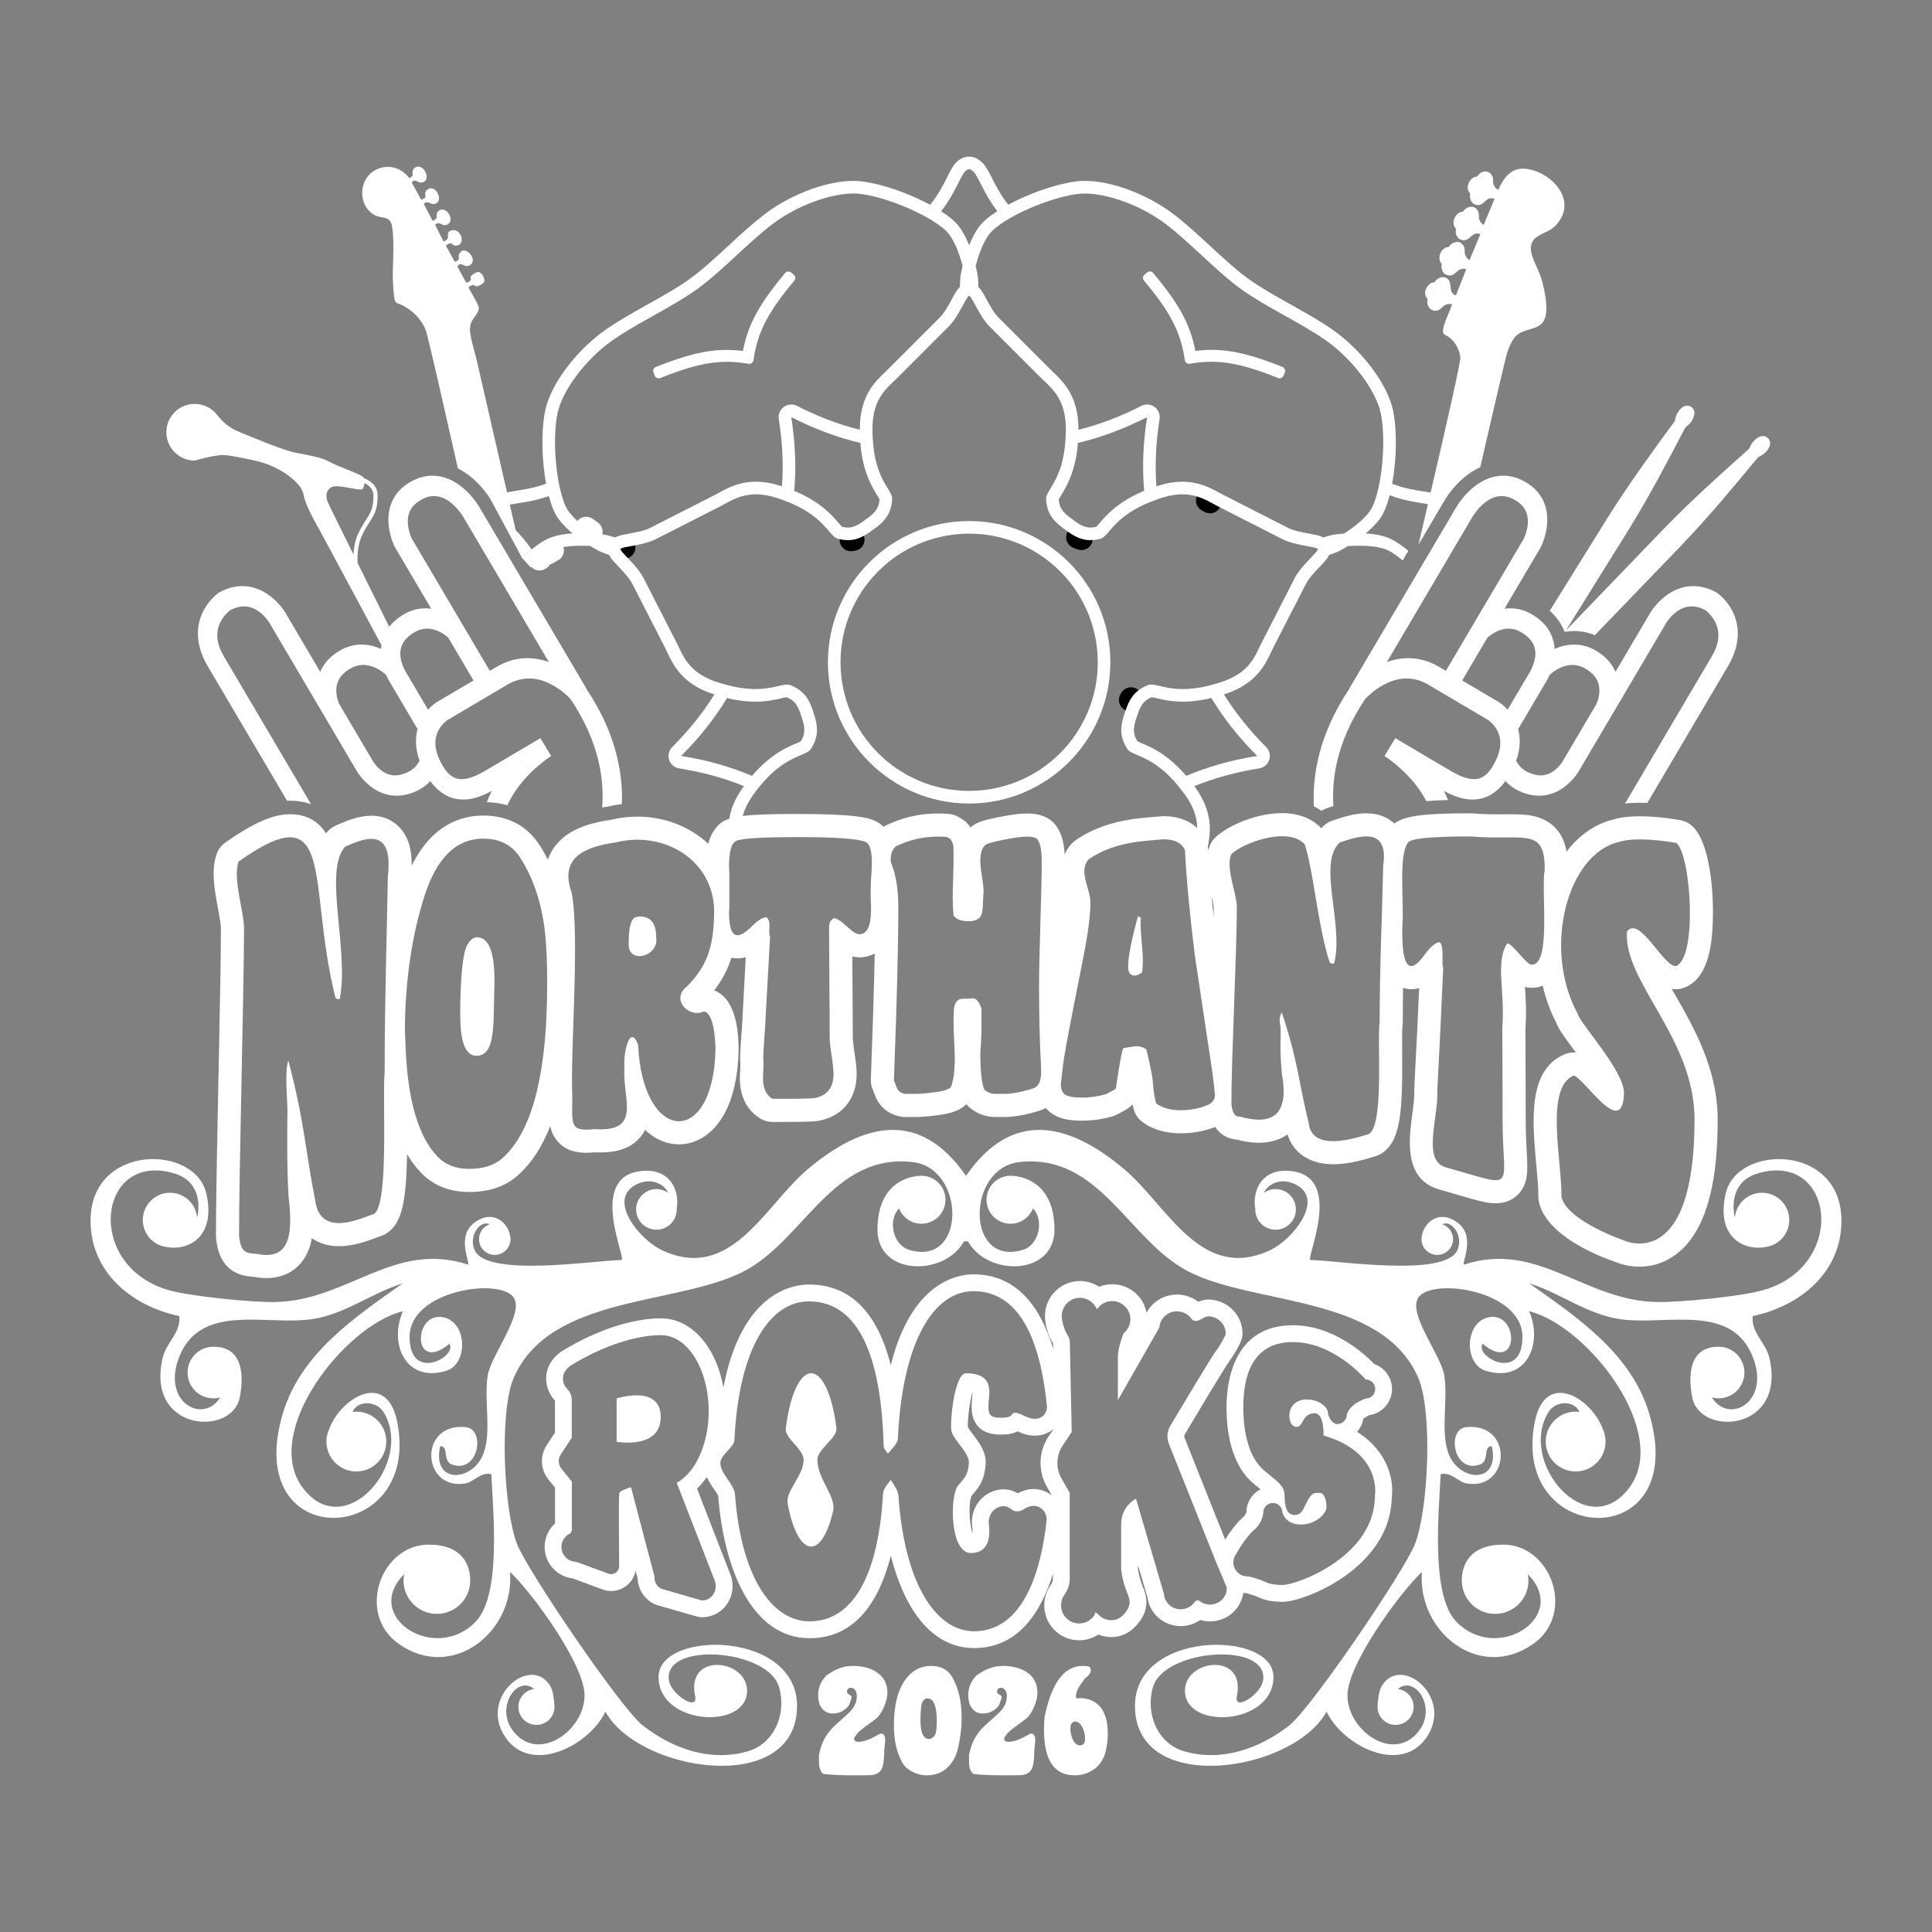 <?xml version="1.0" encoding="utf-8"?>
<svg xmlns="http://www.w3.org/2000/svg" fill="none" height="100%" overflow="visible" preserveAspectRatio="none" style="display: block;" viewBox="0 0 32 32" width="100%">
<rect x="0" y="0" width="32" height="32" fill="#808080" stroke="none"/>
<g id="white 1">
<g id="Vector">
</g>
<g id="Vector_2">
</g>
<g id="Vector_3">
</g>
<g id="Vector_4">
</g>
<g id="Vector_5">
</g>
<g id="Vector_6">
</g>
<g id="Vector_7">
</g>
<g id="Vector_8">
</g>
<g id="Vector_9">
</g>
<g id="Vector_10">
</g>
<g id="Vector_11">
</g>
<g id="Vector_12">
</g>
<g id="Vector_13">
</g>
<g id="Vector_14">
</g>
<g id="Vector_15">
</g>
<g id="Vector_16">
</g>
<g id="Vector_17">
</g>
<g id="Vector_18">
</g>
<g id="Vector_19">
</g>
<g id="Vector_20">
</g>
<g id="Vector_21">
</g>
<g id="Vector_22">
</g>
<g id="Vector_23">
</g>
<g id="Vector_24">
</g>
<g id="Vector_25">
</g>
<g id="Vector_26">
</g>
<g id="Vector_27">
</g>
<g id="Vector_28">
</g>
<g id="Vector_29">
</g>
<g id="Vector_30">
</g>
<g id="Vector_31">
</g>
<g id="Vector_32">
</g>
<g id="Vector_33">
</g>
<g id="Vector_34">
</g>
<g id="Vector_35">
</g>
<path d="M9.709 8.745C9.738 8.767 9.767 8.787 9.795 8.806" id="Vector_36" stroke="white" stroke-linecap="round" stroke-linejoin="round" stroke-width="0.372"/>
<g id="Vector_37">
</g>
<path d="M9.154 9.117C9.128 9.13 9.101 9.146 9.072 9.164" id="Vector_38" stroke="white" stroke-linecap="round" stroke-linejoin="round" stroke-width="0.372"/>
<path d="M8.954 9.249C8.948 9.254 8.942 9.258 8.936 9.263" id="Vector_39" stroke="white" stroke-linecap="round" stroke-linejoin="round" stroke-width="0.372"/>
<g id="Vector_40">
</g>
<g id="Vector_41">
</g>
<g id="Vector_42">
</g>
<path d="M19.995 8.291C20.011 8.299 20.027 8.308 20.043 8.316" id="Vector_43" stroke="black" stroke-linecap="round" stroke-linejoin="round" stroke-width="0.372"/>
<g id="Vector_44">
</g>
<g id="Vector_45">
</g>
<g id="Vector_46">
</g>
<path d="M15.933 5.085C15.933 5.085 15.933 5.085 15.933 5.085Z" fill="black" id="Vector_47"/>
<path d="M10.302 9.078C10.312 9.074 10.324 9.071 10.338 9.068" id="Vector_48" stroke="black" stroke-linecap="round" stroke-linejoin="round" stroke-width="0.372"/>
<g id="Vector_49">
</g>
<g id="Vector_50">
</g>
<path d="M19.586 13.108C19.6 13.126 19.614 13.146 19.629 13.165C19.783 13.381 19.828 13.561 19.83 13.717C19.83 13.717 19.83 13.717 19.83 13.717C19.828 13.561 19.783 13.381 19.629 13.165C19.614 13.146 19.6 13.126 19.586 13.108C19.548 13.058 19.511 13.012 19.475 12.97C19.475 12.97 19.475 12.97 19.475 12.97C19.511 13.012 19.548 13.058 19.586 13.108Z" fill="black" id="Vector_51"/>
<path d="M18.67 12.402C18.74 12.514 18.989 12.499 19.331 12.819C19.369 12.855 19.409 12.896 19.45 12.941C19.45 12.941 19.45 12.941 19.45 12.941C19.409 12.896 19.369 12.855 19.331 12.819C18.989 12.499 18.74 12.514 18.67 12.402Z" fill="black" id="Vector_52"/>
<g id="Vector_53">
</g>
<path d="M18.733 11.57C18.728 11.578 18.724 11.586 18.719 11.594" id="Vector_54" stroke="black" stroke-linecap="round" stroke-linejoin="round" stroke-width="0.372"/>
<g id="Vector_55">
</g>
<g id="Vector_56">
</g>
<g id="Vector_57">
</g>
<g id="Vector_58">
</g>
<path d="M17.912 8.925C17.89 8.918 17.868 8.91 17.845 8.899" id="Vector_59" stroke="black" stroke-linecap="round" stroke-linejoin="round" stroke-width="0.372"/>
<g id="Vector_60">
</g>
<g id="Vector_61">
</g>
<g id="Vector_62">
</g>
<g id="Vector_63">
</g>
<g id="Vector_64">
</g>
<g id="Vector_65">
</g>
<g id="Vector_66">
</g>
<path d="M14.133 8.938C14.12 8.941 14.107 8.943 14.093 8.944" id="Vector_67" stroke="black" stroke-linecap="round" stroke-linejoin="round" stroke-width="0.372"/>
<g id="Vector_68">
</g>
<g id="Vector_69">
</g>
<g id="Vector_70">
</g>
<g id="Vector_71">
</g>
<g id="Vector_72">
</g>
<path d="M16.052 8.63C14.762 8.63 13.713 9.679 13.713 10.969C13.713 12.259 14.762 13.309 16.052 13.309C17.342 13.309 18.391 12.259 18.391 10.969C18.391 9.679 17.342 8.63 16.052 8.63ZM17.82 9.78C17.835 9.803 17.85 9.827 17.865 9.851C17.869 9.857 17.873 9.863 17.877 9.869C17.889 9.889 17.9 9.909 17.912 9.93C17.918 9.941 17.924 9.952 17.93 9.963C17.939 9.979 17.947 9.995 17.955 10.011C17.963 10.028 17.971 10.044 17.979 10.061C17.985 10.072 17.99 10.084 17.995 10.096C18.005 10.118 18.015 10.14 18.024 10.162C18.027 10.169 18.03 10.177 18.033 10.185C18.043 10.211 18.053 10.238 18.063 10.265C18.065 10.27 18.066 10.274 18.067 10.279C18.078 10.309 18.088 10.339 18.097 10.37C18.098 10.373 18.098 10.376 18.099 10.379C18.108 10.411 18.116 10.442 18.124 10.475C18.125 10.476 18.125 10.478 18.126 10.48C18.126 10.482 18.127 10.485 18.127 10.488C18.134 10.517 18.14 10.546 18.146 10.576C18.147 10.585 18.149 10.594 18.151 10.604C18.155 10.627 18.158 10.65 18.162 10.674C18.164 10.69 18.166 10.707 18.168 10.723C18.17 10.739 18.172 10.755 18.173 10.772C18.175 10.796 18.177 10.819 18.178 10.843C18.179 10.852 18.18 10.862 18.18 10.871C18.181 10.901 18.182 10.931 18.182 10.961C18.182 10.966 18.182 10.97 18.182 10.975C18.182 11.008 18.181 11.04 18.18 11.073C18.18 11.076 18.18 11.079 18.18 11.082C18.178 11.114 18.175 11.146 18.172 11.178C18.172 11.183 18.171 11.188 18.171 11.192C18.168 11.221 18.164 11.249 18.16 11.278C18.159 11.286 18.158 11.294 18.157 11.302C18.153 11.326 18.148 11.349 18.144 11.373C18.141 11.385 18.139 11.398 18.137 11.411C18.133 11.429 18.128 11.447 18.124 11.464C18.12 11.482 18.116 11.5 18.111 11.517C18.108 11.529 18.104 11.541 18.101 11.554C18.094 11.576 18.088 11.598 18.081 11.62C18.078 11.627 18.076 11.634 18.074 11.642C18.065 11.668 18.056 11.695 18.046 11.721C18.045 11.723 18.044 11.726 18.043 11.729C17.995 11.854 17.935 11.974 17.865 12.088C17.863 12.091 17.861 12.094 17.859 12.097C17.844 12.122 17.828 12.147 17.811 12.171C17.805 12.179 17.8 12.187 17.794 12.195C17.781 12.214 17.767 12.233 17.753 12.252C17.743 12.265 17.732 12.278 17.722 12.291C17.712 12.304 17.702 12.317 17.692 12.33C17.676 12.348 17.66 12.366 17.644 12.384C17.638 12.391 17.633 12.398 17.626 12.405C17.606 12.427 17.585 12.448 17.564 12.47C17.562 12.472 17.56 12.474 17.558 12.477C17.463 12.571 17.36 12.656 17.248 12.732C17.246 12.734 17.244 12.735 17.242 12.737C17.218 12.753 17.195 12.768 17.17 12.783C17.164 12.786 17.158 12.79 17.152 12.794C17.132 12.806 17.112 12.818 17.091 12.829C17.08 12.835 17.07 12.841 17.058 12.847C17.042 12.856 17.026 12.864 17.01 12.872C16.993 12.88 16.977 12.889 16.961 12.896C16.949 12.902 16.937 12.907 16.925 12.912C16.903 12.922 16.882 12.932 16.86 12.941C16.852 12.944 16.844 12.947 16.836 12.95C16.81 12.96 16.783 12.971 16.756 12.98C16.752 12.982 16.747 12.983 16.742 12.985C16.712 12.995 16.682 13.005 16.651 13.014C16.648 13.015 16.645 13.015 16.642 13.016C16.611 13.025 16.579 13.034 16.547 13.041C16.545 13.042 16.543 13.042 16.542 13.043C16.539 13.043 16.536 13.044 16.534 13.044C16.504 13.051 16.475 13.057 16.446 13.063C16.436 13.065 16.427 13.066 16.418 13.068C16.394 13.072 16.371 13.075 16.347 13.079C16.331 13.081 16.315 13.083 16.298 13.085C16.282 13.087 16.266 13.089 16.25 13.09C16.226 13.092 16.202 13.094 16.178 13.096C16.169 13.096 16.16 13.097 16.15 13.097C16.12 13.099 16.09 13.099 16.06 13.1C16.055 13.1 16.051 13.1 16.047 13.1C16.014 13.1 15.981 13.099 15.948 13.097C15.945 13.097 15.942 13.097 15.939 13.097C15.907 13.095 15.875 13.092 15.843 13.089C15.838 13.089 15.834 13.088 15.829 13.088C15.8 13.085 15.772 13.081 15.743 13.077C15.735 13.076 15.727 13.075 15.72 13.074C15.696 13.07 15.672 13.066 15.648 13.061C15.636 13.059 15.623 13.056 15.611 13.054C15.593 13.05 15.575 13.046 15.557 13.041C15.539 13.037 15.522 13.033 15.504 13.028C15.492 13.025 15.48 13.021 15.467 13.018C15.445 13.011 15.423 13.005 15.401 12.998C15.394 12.996 15.387 12.993 15.38 12.991C15.353 12.982 15.327 12.973 15.301 12.963C15.298 12.962 15.295 12.961 15.292 12.96C15.262 12.948 15.233 12.936 15.204 12.924C15.204 12.924 15.204 12.924 15.204 12.924C15.141 12.896 15.08 12.866 15.02 12.833C15.02 12.833 15.02 12.833 15.02 12.833C14.991 12.817 14.962 12.8 14.934 12.782C14.93 12.78 14.927 12.778 14.924 12.776C14.899 12.761 14.874 12.745 14.85 12.728C14.842 12.723 14.834 12.717 14.826 12.711C14.807 12.698 14.788 12.684 14.769 12.67C14.756 12.66 14.743 12.649 14.73 12.639C14.717 12.629 14.704 12.619 14.692 12.609C14.673 12.593 14.655 12.577 14.637 12.561C14.63 12.555 14.623 12.55 14.617 12.543C14.595 12.523 14.573 12.502 14.552 12.481C14.549 12.479 14.547 12.477 14.545 12.475C14.45 12.38 14.365 12.277 14.289 12.165C14.288 12.163 14.286 12.161 14.284 12.159C14.269 12.136 14.254 12.112 14.239 12.088C14.235 12.081 14.231 12.075 14.227 12.069C14.215 12.049 14.204 12.029 14.192 12.008C14.186 11.997 14.18 11.987 14.174 11.976C14.165 11.96 14.157 11.943 14.149 11.927C14.141 11.911 14.133 11.894 14.125 11.878C14.119 11.866 14.114 11.854 14.109 11.842C14.099 11.821 14.089 11.799 14.08 11.777C14.077 11.769 14.074 11.761 14.071 11.754C14.061 11.727 14.051 11.7 14.041 11.673C14.04 11.669 14.038 11.664 14.037 11.66C14.026 11.63 14.017 11.599 14.008 11.568C14.007 11.565 14.006 11.562 14.005 11.559C13.996 11.528 13.988 11.496 13.98 11.464C13.979 11.462 13.979 11.46 13.979 11.459C13.978 11.456 13.977 11.454 13.977 11.451C13.97 11.421 13.964 11.392 13.959 11.363C13.957 11.353 13.955 11.344 13.954 11.335C13.949 11.311 13.946 11.288 13.942 11.264C13.94 11.248 13.938 11.232 13.936 11.216C13.934 11.199 13.933 11.183 13.931 11.167C13.929 11.143 13.927 11.119 13.926 11.095C13.925 11.086 13.925 11.077 13.924 11.067C13.923 11.037 13.922 11.007 13.922 10.977C13.922 10.973 13.922 10.968 13.922 10.964C13.922 10.931 13.923 10.898 13.924 10.865C13.924 10.862 13.925 10.859 13.925 10.856C13.926 10.824 13.929 10.792 13.932 10.76C13.932 10.755 13.933 10.751 13.933 10.746C13.936 10.718 13.94 10.689 13.944 10.661C13.945 10.653 13.946 10.645 13.948 10.636C13.951 10.613 13.956 10.589 13.96 10.566C13.963 10.553 13.965 10.54 13.968 10.528C13.972 10.51 13.976 10.492 13.98 10.474C13.984 10.457 13.988 10.439 13.993 10.421C13.996 10.409 14 10.397 14.003 10.385C14.01 10.362 14.016 10.34 14.023 10.318C14.026 10.311 14.028 10.304 14.03 10.297C14.039 10.271 14.049 10.244 14.058 10.218C14.059 10.215 14.06 10.212 14.062 10.21C14.109 10.085 14.169 9.964 14.239 9.851C14.241 9.848 14.243 9.845 14.245 9.842C14.26 9.816 14.277 9.791 14.293 9.767C14.299 9.759 14.304 9.752 14.309 9.744C14.323 9.725 14.337 9.705 14.351 9.686C14.361 9.673 14.372 9.66 14.382 9.648C14.392 9.635 14.402 9.621 14.413 9.609C14.428 9.59 14.444 9.573 14.459 9.555C14.466 9.548 14.472 9.541 14.478 9.534C14.498 9.512 14.518 9.49 14.539 9.469C14.542 9.467 14.544 9.464 14.547 9.462C14.641 9.368 14.744 9.282 14.855 9.207C14.858 9.205 14.86 9.203 14.863 9.202C14.886 9.186 14.909 9.171 14.933 9.156C14.94 9.152 14.946 9.148 14.952 9.144C14.972 9.132 14.992 9.121 15.013 9.11C15.024 9.103 15.035 9.097 15.046 9.091C15.062 9.083 15.078 9.075 15.094 9.066C15.111 9.058 15.127 9.05 15.144 9.042C15.155 9.036 15.167 9.031 15.179 9.026C15.2 9.016 15.222 9.007 15.245 8.997C15.252 8.994 15.26 8.992 15.267 8.989C15.294 8.978 15.321 8.968 15.348 8.958C15.353 8.957 15.357 8.955 15.361 8.954C15.392 8.943 15.422 8.934 15.453 8.925C15.456 8.924 15.459 8.923 15.462 8.922C15.493 8.913 15.525 8.905 15.557 8.897C15.559 8.897 15.561 8.896 15.563 8.896C15.565 8.895 15.568 8.895 15.57 8.894C15.6 8.887 15.629 8.881 15.659 8.876C15.668 8.874 15.677 8.872 15.686 8.871C15.71 8.867 15.733 8.863 15.757 8.86C15.773 8.857 15.789 8.855 15.806 8.853C15.822 8.851 15.838 8.85 15.855 8.848C15.878 8.846 15.902 8.844 15.926 8.843C15.935 8.842 15.945 8.842 15.954 8.841C15.984 8.84 16.014 8.839 16.044 8.839C16.049 8.839 16.053 8.839 16.058 8.839C16.09 8.839 16.123 8.84 16.156 8.841C16.159 8.841 16.162 8.842 16.165 8.842C16.197 8.843 16.229 8.846 16.261 8.849C16.266 8.85 16.27 8.85 16.275 8.85C16.304 8.853 16.332 8.857 16.36 8.861C16.369 8.862 16.377 8.863 16.385 8.865C16.409 8.869 16.432 8.873 16.455 8.877C16.468 8.88 16.481 8.882 16.494 8.885C16.512 8.889 16.529 8.893 16.547 8.897C16.565 8.901 16.582 8.905 16.6 8.91C16.612 8.913 16.624 8.917 16.636 8.92C16.659 8.927 16.681 8.933 16.703 8.941C16.71 8.943 16.717 8.945 16.724 8.947C16.751 8.956 16.777 8.966 16.804 8.976C16.806 8.976 16.809 8.978 16.811 8.978C16.937 9.026 17.057 9.086 17.171 9.156C17.174 9.158 17.176 9.16 17.179 9.161C17.205 9.177 17.23 9.194 17.254 9.211C17.262 9.216 17.269 9.221 17.277 9.226C17.296 9.24 17.316 9.254 17.335 9.268C17.348 9.278 17.361 9.289 17.373 9.299C17.387 9.309 17.4 9.319 17.413 9.33C17.431 9.345 17.448 9.361 17.466 9.376C17.473 9.383 17.481 9.389 17.488 9.395C17.509 9.415 17.531 9.435 17.552 9.456C17.554 9.459 17.557 9.461 17.56 9.464C17.583 9.488 17.607 9.512 17.629 9.537C17.696 9.61 17.758 9.689 17.815 9.772C17.816 9.775 17.818 9.777 17.82 9.78Z" fill="white" id="Vector_73"/>
<path d="M16.541 13.042C16.543 13.042 16.544 13.041 16.546 13.041C16.542 13.042 16.538 13.043 16.534 13.044C16.536 13.043 16.538 13.043 16.541 13.042Z" fill="black" id="Vector_74"/>
<path d="M14.545 12.474C14.45 12.38 14.364 12.276 14.289 12.165C14.365 12.277 14.45 12.38 14.545 12.474Z" fill="black" id="Vector_75"/>
<path d="M13.979 11.458C13.979 11.459 13.979 11.461 13.98 11.463C13.979 11.459 13.978 11.454 13.977 11.45C13.977 11.453 13.978 11.455 13.979 11.458Z" fill="black" id="Vector_76"/>
<path d="M15.562 8.895C15.561 8.896 15.559 8.896 15.557 8.896C15.562 8.895 15.566 8.895 15.569 8.894C15.567 8.894 15.565 8.895 15.562 8.895Z" fill="black" id="Vector_77"/>
<path d="M14.547 9.461C14.641 9.367 14.745 9.281 14.855 9.206C14.744 9.282 14.641 9.367 14.547 9.461Z" fill="black" id="Vector_78"/>
<path d="M17.558 12.477C17.463 12.571 17.359 12.657 17.248 12.732C17.36 12.656 17.463 12.571 17.558 12.477Z" fill="black" id="Vector_79"/>
<path d="M17.815 9.772C17.758 9.689 17.696 9.61 17.629 9.536C17.696 9.61 17.758 9.689 17.815 9.772Z" fill="black" id="Vector_80"/>
<path d="M18.125 10.479C18.125 10.477 18.125 10.475 18.124 10.474C18.125 10.478 18.126 10.482 18.127 10.486C18.127 10.483 18.126 10.481 18.125 10.479Z" fill="black" id="Vector_81"/>
<path d="M18.892 15.307C18.892 15.261 18.893 15.227 18.897 15.206L18.849 15.174C18.74 15.573 18.685 15.851 18.685 16.008C18.685 16.108 18.721 16.158 18.791 16.158C18.832 16.158 18.874 16.14 18.916 16.104C18.925 16.044 18.93 15.98 18.93 15.912C18.93 15.844 18.924 15.743 18.911 15.61C18.898 15.476 18.892 15.375 18.892 15.307Z" fill="white" id="Vector_82"/>
<path d="M7.902 15.524C7.844 15.522 7.79 15.565 7.74 15.65C7.674 15.767 7.635 16.088 7.624 16.613C7.619 16.859 7.626 17.039 7.646 17.154C7.683 17.373 7.764 17.485 7.889 17.487C8.008 17.49 8.088 17.414 8.13 17.26C8.158 17.16 8.174 17.012 8.178 16.816L8.189 16.31C8.2 15.79 8.104 15.528 7.902 15.524Z" fill="white" id="Vector_83"/>
<path d="M10.867 15.52C10.874 15.261 10.735 15.15 10.54 15.188C10.417 15.207 10.407 15.527 10.415 15.688C10.462 15.966 10.923 15.822 10.867 15.52Z" fill="white" id="Vector_84"/>
<path d="M14.328 28.601C14.454 28.512 14.527 28.456 14.547 28.432C14.567 28.409 14.588 28.377 14.609 28.338C14.668 28.229 14.698 28.127 14.698 28.032C14.698 27.886 14.636 27.772 14.514 27.692C14.41 27.626 14.28 27.593 14.124 27.593C13.993 27.593 13.865 27.633 13.741 27.715C13.705 27.739 13.686 27.752 13.685 27.753C13.667 27.775 13.654 27.79 13.646 27.799C13.583 27.882 13.551 27.975 13.551 28.078C13.551 28.124 13.559 28.174 13.574 28.227C13.575 28.233 13.582 28.246 13.594 28.266C13.641 28.343 13.707 28.381 13.791 28.381C13.903 28.381 13.994 28.335 14.063 28.243C14.065 28.237 14.066 28.232 14.068 28.227C14.092 28.162 14.104 28.123 14.104 28.109C14.104 28.093 14.091 28.079 14.067 28.069C14.042 28.058 14.029 28.041 14.029 28.019C14.029 27.976 14.052 27.955 14.097 27.955C14.127 27.955 14.152 27.971 14.17 28.003C14.185 28.029 14.192 28.058 14.192 28.091C14.192 28.101 14.191 28.117 14.188 28.141C14.177 28.226 14.13 28.306 14.047 28.382L13.837 28.573C13.707 28.689 13.621 28.831 13.581 28.997C13.57 29.039 13.565 29.062 13.565 29.065C13.565 29.166 13.565 29.224 13.567 29.238C13.575 29.304 13.599 29.352 13.639 29.383C13.784 29.398 13.945 29.405 14.122 29.405C14.311 29.405 14.416 29.404 14.437 29.401C14.516 29.392 14.57 29.36 14.6 29.304C14.63 29.249 14.646 29.147 14.646 28.998C14.646 28.986 14.648 28.959 14.653 28.916C14.659 28.872 14.661 28.844 14.661 28.83C14.661 28.753 14.64 28.714 14.598 28.714H14.582C14.49 28.764 14.431 28.794 14.405 28.805C14.334 28.835 14.272 28.85 14.217 28.85C14.173 28.85 14.149 28.832 14.145 28.796C14.169 28.735 14.23 28.671 14.328 28.601Z" fill="white" id="Vector_85"/>
<path d="M15.419 27.593C15.276 27.593 15.154 27.645 15.053 27.751C14.889 27.924 14.806 28.2 14.806 28.581C14.806 28.804 14.845 28.994 14.922 29.149C14.94 29.186 14.954 29.211 14.965 29.226C15.004 29.279 15.059 29.322 15.131 29.355C15.203 29.389 15.274 29.405 15.347 29.405C15.484 29.405 15.597 29.365 15.686 29.283C15.775 29.201 15.835 29.093 15.867 28.957C15.908 28.782 15.928 28.612 15.928 28.449C15.928 28.186 15.876 27.963 15.772 27.779C15.703 27.655 15.585 27.593 15.419 27.593ZM15.493 28.723C15.487 28.741 15.473 28.759 15.451 28.777C15.429 28.794 15.409 28.803 15.391 28.803C15.294 28.803 15.246 28.701 15.246 28.497C15.246 28.316 15.26 28.207 15.287 28.173C15.309 28.144 15.334 28.13 15.361 28.13C15.464 28.13 15.516 28.255 15.516 28.506C15.516 28.615 15.508 28.687 15.493 28.723Z" fill="white" id="Vector_86"/>
<path d="M17 27.692C16.895 27.626 16.766 27.593 16.61 27.593C16.479 27.593 16.351 27.633 16.227 27.715C16.191 27.739 16.172 27.752 16.17 27.753C16.152 27.775 16.139 27.79 16.132 27.799C16.069 27.882 16.037 27.975 16.037 28.078C16.037 28.124 16.044 28.174 16.059 28.227C16.061 28.233 16.068 28.246 16.08 28.266C16.127 28.343 16.192 28.381 16.277 28.381C16.389 28.381 16.479 28.335 16.549 28.243C16.55 28.237 16.552 28.232 16.553 28.227C16.578 28.162 16.59 28.123 16.59 28.109C16.59 28.093 16.577 28.079 16.552 28.069C16.527 28.058 16.515 28.041 16.515 28.019C16.515 27.976 16.538 27.955 16.583 27.955C16.613 27.955 16.637 27.971 16.655 28.003C16.67 28.029 16.678 28.058 16.678 28.091C16.678 28.101 16.676 28.117 16.673 28.141C16.663 28.226 16.616 28.306 16.533 28.382L16.322 28.573C16.192 28.689 16.107 28.831 16.066 28.997C16.056 29.039 16.05 29.062 16.05 29.065C16.05 29.166 16.051 29.224 16.053 29.238C16.06 29.304 16.084 29.352 16.125 29.383C16.27 29.398 16.431 29.405 16.608 29.405C16.797 29.405 16.901 29.404 16.923 29.401C17.001 29.392 17.056 29.36 17.086 29.304C17.116 29.249 17.131 29.147 17.131 28.998C17.131 28.986 17.134 28.959 17.139 28.916C17.144 28.872 17.147 28.844 17.147 28.83C17.147 28.753 17.126 28.714 17.084 28.714H17.068C16.976 28.764 16.917 28.794 16.891 28.805C16.82 28.835 16.757 28.85 16.703 28.85C16.659 28.85 16.635 28.832 16.63 28.796C16.654 28.735 16.716 28.671 16.814 28.601C16.939 28.512 17.012 28.456 17.033 28.432C17.053 28.409 17.074 28.377 17.095 28.338C17.154 28.229 17.183 28.127 17.183 28.032C17.183 27.886 17.122 27.772 17 27.692Z" fill="white" id="Vector_87"/>
<path d="M17.936 28.127C17.922 28.126 17.914 28.125 17.913 28.125C17.907 28.125 17.896 28.126 17.881 28.127C17.866 28.129 17.857 28.13 17.854 28.13C17.831 28.13 17.82 28.121 17.82 28.102C17.82 28.042 17.845 27.976 17.895 27.903C17.905 27.891 17.915 27.878 17.924 27.865C17.947 27.83 17.959 27.812 17.96 27.812C17.991 27.784 18.013 27.763 18.029 27.749C18.054 27.719 18.067 27.692 18.067 27.667C18.067 27.652 18.063 27.636 18.056 27.618C18.045 27.608 18.034 27.602 18.022 27.599C17.993 27.595 17.963 27.593 17.931 27.593C17.653 27.593 17.454 27.827 17.335 28.295C17.317 28.368 17.306 28.414 17.303 28.433C17.296 28.489 17.292 28.561 17.292 28.649C17.292 29.153 17.46 29.405 17.797 29.405C17.902 29.405 17.997 29.38 18.083 29.328C18.201 29.259 18.277 29.154 18.312 29.013C18.336 28.918 18.348 28.819 18.348 28.716C18.348 28.357 18.21 28.161 17.936 28.127ZM17.888 28.909C17.837 28.909 17.796 28.874 17.766 28.805C17.741 28.75 17.729 28.693 17.729 28.633C17.729 28.619 17.731 28.599 17.734 28.572C17.756 28.532 17.779 28.513 17.802 28.513C17.856 28.513 17.9 28.549 17.933 28.621C17.959 28.677 17.972 28.737 17.972 28.8C17.972 28.873 17.944 28.909 17.888 28.909Z" fill="white" id="Vector_88"/>
<path d="M28.583 19.767C28.417 20.488 28.881 20.73 29.261 20.651C29.474 20.615 29.636 20.43 29.636 20.207C29.636 19.958 29.433 19.756 29.184 19.756C28.948 19.756 28.755 19.937 28.735 20.168C28.673 19.901 28.729 19.553 29.102 19.439C30.383 19.043 30.621 20.982 29.186 21.374C28.814 21.475 27.839 21.571 27.452 21.566C26.242 21.549 25.479 20.543 24.248 20.946C24.21 20.907 24.45 20.473 24.137 20.247C23.833 20.026 23.59 20.251 23.553 20.46C23.548 20.481 23.544 20.502 23.544 20.524C23.544 20.668 23.661 20.785 23.805 20.785C23.95 20.785 24.067 20.668 24.067 20.524C24.067 20.409 23.992 20.312 23.889 20.277C24.048 20.199 24.25 20.478 24.134 20.715C23.916 21.156 22.172 20.88 21.702 20.869C21.641 20.812 22.235 19.538 21.429 19.403C20.907 19.316 20.735 19.719 20.792 20.022C20.792 20.025 20.791 20.028 20.791 20.032C20.791 20.217 20.942 20.368 21.127 20.368C21.313 20.368 21.464 20.217 21.464 20.032C21.464 19.846 21.313 19.695 21.127 19.695C21.055 19.695 20.989 19.718 20.934 19.757C20.977 19.644 21.184 19.485 21.453 19.615C21.96 19.86 21.408 20.533 21.039 20.706C19.89 21.245 19.336 19.969 18.619 19.364C17.695 18.586 16.76 18.375 16 19.476C15.24 18.375 14.305 18.586 13.381 19.364C12.664 19.969 12.11 21.245 10.961 20.706C10.592 20.533 10.04 19.86 10.547 19.615C10.816 19.485 11.023 19.644 11.066 19.757C11.011 19.718 10.945 19.695 10.873 19.695C10.687 19.695 10.536 19.846 10.536 20.032C10.536 20.217 10.687 20.368 10.873 20.368C11.059 20.368 11.209 20.217 11.209 20.032C11.209 20.028 11.208 20.025 11.208 20.022C11.265 19.719 11.093 19.316 10.571 19.403C9.765 19.538 10.359 20.812 10.298 20.869C9.828 20.88 8.084 21.156 7.866 20.715C7.75 20.478 7.952 20.199 8.111 20.277C8.008 20.312 7.934 20.409 7.934 20.524C7.934 20.668 8.05 20.785 8.195 20.785C8.339 20.785 8.456 20.668 8.456 20.524C8.456 20.502 8.452 20.481 8.447 20.46C8.41 20.251 8.167 20.026 7.863 20.247C7.55 20.473 7.79 20.907 7.752 20.946C6.522 20.543 5.758 21.549 4.548 21.566C4.161 21.571 3.186 21.475 2.814 21.374C1.379 20.982 1.617 19.043 2.899 19.439C3.271 19.554 3.327 19.901 3.265 20.168C3.245 19.937 3.052 19.756 2.816 19.756C2.567 19.756 2.365 19.958 2.365 20.207C2.365 20.43 2.526 20.615 2.739 20.651C3.119 20.73 3.583 20.488 3.417 19.767C3.23 18.95 1.505 18.941 1.5 20.213C1.497 21.073 2.183 21.633 2.969 21.798C3.003 22.067 2.757 22.23 2.696 22.483C2.402 23.712 3.849 23.802 3.972 23.142C4.005 22.967 4.114 22.306 3.535 22.306C3.298 22.306 3.107 22.497 3.107 22.733C3.107 22.97 3.298 23.161 3.535 23.161C3.573 23.161 3.611 23.155 3.646 23.146C3.371 23.59 2.692 23.239 2.955 22.51C3.293 21.57 4.385 21.955 5.149 21.852C5.708 21.776 6.147 21.419 6.673 21.255C5.882 21.814 4.988 22.413 4.689 23.397C3.971 25.765 6.998 25.63 6.578 23.547C6.405 22.691 5.649 23.15 5.455 23.663C5.424 23.728 5.407 23.8 5.407 23.877C5.407 23.931 5.416 23.983 5.432 24.032C5.435 24.041 5.438 24.051 5.442 24.06C5.515 24.243 5.693 24.372 5.902 24.372C6.176 24.372 6.398 24.15 6.398 23.877C6.398 23.603 6.176 23.381 5.902 23.381C5.881 23.381 5.861 23.383 5.84 23.385C5.919 23.194 6.231 23.193 6.352 23.388C6.866 24.219 5.715 25.569 5.017 24.646C4.32 23.727 5.71 21.952 6.673 21.718C6.436 22.267 6.726 22.908 7.391 22.705C7.75 22.595 7.741 21.927 7.37 21.825C6.835 21.679 6.818 22.778 7.443 22.257C7.585 22.467 6.783 22.908 6.784 22.142C6.785 21.367 8.298 21.151 8.512 21.498C8.679 21.769 8.136 22.441 8.079 22.777C8.011 23.186 8.149 23.72 8.003 24.088C7.818 24.55 7.149 24.581 7.291 23.954C7.445 23.951 7.319 24.197 7.49 24.258C7.926 24.412 8.047 23.671 7.715 23.638C6.921 23.56 6.987 24.695 7.709 24.57C7.854 24.544 7.961 24.375 8.138 24.417C8.165 25.018 8.309 26.411 7.881 26.858C7.208 27.561 5.99 26.778 6.694 26.074C6.688 26.108 6.684 26.143 6.684 26.179C6.684 26.484 6.931 26.731 7.236 26.731C7.541 26.731 7.788 26.484 7.788 26.179C7.788 25.901 7.642 25.584 7.1 25.584C6.308 25.584 5.896 26.725 6.602 27.226C7.494 27.859 8.529 27.026 8.447 26.036C8.83 26.397 9.68 27.57 9.682 28.079C9.684 28.67 8.9 29.221 8.488 28.656C8.205 28.268 8.566 27.741 8.848 27.975C8.701 27.994 8.586 28.118 8.586 28.271C8.586 28.436 8.72 28.57 8.885 28.57C9.05 28.57 9.184 28.436 9.184 28.271C9.184 28.244 9.171 28.033 9.125 27.946C8.822 27.378 7.913 28.097 8.37 28.774C8.794 29.402 9.755 28.919 10.028 28.35C10.568 29.342 13.146 29.755 13.201 28.299C13.251 26.999 10.916 26.994 10.908 27.769C10.9 28.576 12.373 28.662 12.374 28.003C12.374 27.478 11.356 27.359 11.514 28.095C11.57 28.354 11.113 28.068 11.079 27.83C10.986 27.183 12.717 27.311 12.903 27.941C13.032 28.376 12.832 28.88 12.383 29.008C11.76 29.187 11.133 28.959 10.646 28.579C10.284 28.296 8.735 26.017 8.563 25.572C8.341 24.997 8.268 23.378 8.509 22.821C9.106 21.445 11.2 21.625 12.306 21.065C13.311 20.555 13.78 19.094 15.119 19.248C15.998 19.349 16.007 20.992 15.056 20.701C14.79 20.62 14.7 20.207 14.892 20.015C14.949 20.164 15.093 20.269 15.262 20.269C15.482 20.269 15.66 20.091 15.66 19.872C15.66 19.652 15.482 19.474 15.262 19.474C15.159 19.474 14.534 19.517 14.534 20.367C14.534 21.135 15.646 21.145 15.966 20.561H16.034C16.354 21.145 17.465 21.135 17.465 20.367C17.465 19.517 16.841 19.474 16.738 19.474C16.518 19.474 16.34 19.652 16.34 19.872C16.34 20.091 16.518 20.269 16.738 20.269C16.907 20.269 17.051 20.164 17.108 20.015C17.3 20.207 17.21 20.62 16.944 20.701C15.993 20.992 16.002 19.349 16.881 19.248C18.22 19.094 18.689 20.555 19.694 21.065C20.8 21.625 22.894 21.445 23.491 22.821C23.732 23.378 23.659 24.997 23.437 25.572C23.265 26.017 21.716 28.296 21.354 28.579C20.867 28.959 20.24 29.187 19.617 29.008C19.168 28.88 18.968 28.376 19.097 27.941C19.283 27.311 21.014 27.183 20.921 27.83C20.887 28.068 20.43 28.354 20.486 28.095C20.644 27.359 19.626 27.478 19.626 28.003C19.627 28.662 21.1 28.576 21.092 27.769C21.084 26.994 18.749 26.999 18.799 28.299C18.854 29.755 21.432 29.342 21.972 28.35C22.244 28.919 23.206 29.402 23.63 28.774C24.087 28.097 23.178 27.378 22.875 27.946C22.829 28.033 22.816 28.244 22.816 28.271C22.816 28.436 22.95 28.57 23.115 28.57C23.28 28.57 23.414 28.436 23.414 28.271C23.414 28.118 23.299 27.994 23.152 27.975C23.434 27.741 23.795 28.268 23.512 28.656C23.101 29.221 22.316 28.67 22.318 28.079C22.32 27.57 23.17 26.397 23.552 26.036C23.471 27.026 24.506 27.859 25.398 27.226C26.104 26.725 25.692 25.584 24.9 25.584C24.358 25.584 24.212 25.901 24.212 26.179C24.212 26.484 24.459 26.731 24.764 26.731C25.069 26.731 25.316 26.484 25.316 26.179C25.316 26.143 25.312 26.108 25.305 26.074C26.01 26.778 24.792 27.561 24.119 26.858C23.691 26.411 23.835 25.018 23.862 24.417C24.039 24.375 24.146 24.544 24.291 24.57C25.013 24.695 25.079 23.56 24.285 23.638C23.953 23.671 24.074 24.412 24.51 24.258C24.681 24.197 24.555 23.951 24.709 23.954C24.851 24.581 24.182 24.55 23.997 24.088C23.851 23.72 23.989 23.186 23.921 22.777C23.864 22.441 23.321 21.769 23.488 21.498C23.702 21.151 25.215 21.367 25.216 22.142C25.217 22.908 24.415 22.467 24.557 22.257C25.182 22.778 25.165 21.679 24.631 21.825C24.259 21.927 24.25 22.595 24.609 22.705C25.274 22.908 25.564 22.267 25.327 21.718C26.29 21.952 27.68 23.727 26.983 24.646C26.285 25.569 25.134 24.219 25.648 23.388C25.769 23.193 26.081 23.194 26.16 23.385C26.139 23.383 26.119 23.381 26.098 23.381C25.824 23.381 25.602 23.603 25.602 23.877C25.602 24.15 25.824 24.372 26.098 24.372C26.306 24.372 26.485 24.243 26.558 24.06C26.562 24.051 26.565 24.041 26.568 24.032C26.584 23.983 26.593 23.931 26.593 23.877C26.593 23.8 26.576 23.728 26.545 23.663C26.352 23.15 25.595 22.691 25.422 23.547C25.002 25.63 28.029 25.765 27.311 23.397C27.012 22.413 26.118 21.814 25.327 21.255C25.852 21.419 26.292 21.776 26.851 21.852C27.615 21.955 28.707 21.57 29.045 22.51C29.308 23.239 28.629 23.59 28.354 23.146C28.389 23.155 28.427 23.161 28.465 23.161C28.701 23.161 28.893 22.97 28.893 22.733C28.893 22.497 28.701 22.306 28.465 22.306C27.887 22.306 27.995 22.967 28.028 23.142C28.151 23.802 29.598 23.712 29.304 22.483C29.243 22.23 28.997 22.067 29.031 21.798C29.817 21.633 30.503 21.073 30.5 20.213C30.495 18.941 28.77 18.95 28.583 19.767Z" fill="white" id="Vector_89"/>
<path d="M13.854 23.654C13.789 23.122 13.626 22.745 13.435 22.745C13.244 22.745 13.08 23.125 13.015 23.661C12.995 23.822 13.31 23.997 13.31 24.18C13.31 24.445 13.007 24.692 13.046 24.904C13.124 25.33 13.269 25.616 13.435 25.616C13.585 25.616 13.717 25.384 13.799 25.027C13.854 24.79 13.539 24.497 13.539 24.18C13.539 23.995 13.875 23.817 13.854 23.654Z" fill="white" id="Vector_90"/>
<path d="M10.213 23.163V23.88C10.213 23.88 10.944 24.014 10.944 23.469C10.944 22.925 10.213 23.163 10.213 23.163Z" fill="white" id="Vector_91"/>
<path d="M18.928 26.281C18.869 26.135 18.852 26.012 18.849 25.982V25.924L19.006 26.457C19.041 26.727 19.275 26.933 19.555 26.933C19.566 26.933 19.578 26.933 19.59 26.932C19.697 26.926 19.797 26.89 19.88 26.832C19.931 26.847 19.986 26.855 20.041 26.855C20.053 26.855 20.065 26.855 20.077 26.854C20.223 26.845 20.358 26.781 20.456 26.673C20.53 26.591 20.577 26.491 20.592 26.384C20.609 26.386 20.626 26.388 20.643 26.388C20.681 26.398 20.749 26.417 20.793 26.434C20.802 26.437 20.811 26.442 20.82 26.446C20.914 26.489 21.023 26.531 21.247 26.531C21.602 26.531 23.033 25.973 23.052 24.799C23.09 24.526 22.996 24.041 22.477 23.716C22.529 23.657 22.565 23.584 22.579 23.504C22.584 23.499 22.589 23.492 22.596 23.488C22.631 23.463 22.663 23.447 22.682 23.439C22.893 23.409 23.056 23.226 23.056 23.006C23.056 22.816 22.934 22.654 22.764 22.594C22.584 22.409 22.072 21.95 21.416 21.95C20.422 21.95 20.315 22.901 20.315 23.309C20.315 23.872 20.46 24.3 20.734 24.547C20.786 24.593 20.834 24.632 20.877 24.667C20.741 24.739 20.648 24.879 20.645 25.039C20.643 25.051 20.633 25.092 20.589 25.13C20.467 25.236 20.357 25.397 20.292 25.5L19.619 23.812C19.612 23.794 19.614 23.775 19.624 23.758C20.108 22.944 20.322 22.599 20.357 22.551L20.353 22.557C20.357 22.551 20.563 22.273 20.578 22.122L20.579 22.122C20.588 21.97 20.537 21.825 20.434 21.712C20.334 21.601 20.195 21.535 20.045 21.525C20.036 21.525 20.028 21.524 20.02 21.524C19.95 21.524 19.892 21.542 19.847 21.562C19.757 21.492 19.646 21.45 19.53 21.443C19.518 21.442 19.506 21.442 19.494 21.442C19.277 21.442 19.086 21.563 18.99 21.742C18.946 21.504 18.754 21.316 18.512 21.278C18.482 21.274 18.451 21.271 18.421 21.271C18.346 21.271 18.272 21.286 18.205 21.313C18.111 21.252 18.001 21.218 17.887 21.218C17.568 21.218 17.308 21.478 17.308 21.797C17.308 21.917 17.355 22.117 17.442 22.255L17.444 22.34C17.242 21.669 16.854 21.107 16.123 21.107C15.857 21.107 15.096 21.235 14.754 22.613C14.529 21.725 14.075 21.276 13.398 21.276C13.116 21.276 12.28 21.415 11.982 22.982C11.866 22.32 11.46 21.841 10.962 21.837C10.954 21.836 10.941 21.836 10.924 21.836C10.756 21.836 10.146 21.874 9.333 22.363C9.151 22.473 9.046 22.645 9.046 22.833C9.046 22.968 9.099 23.1 9.192 23.198V23.73L9.057 23.934C8.939 24.111 8.951 24.34 9.084 24.505L9.193 24.639V25.234C9.085 25.331 9.021 25.471 9.021 25.622C9.021 25.891 9.224 26.114 9.486 26.143L9.98 26.326C10.026 26.343 10.074 26.352 10.123 26.352C10.232 26.352 10.338 26.307 10.415 26.23C10.474 26.17 10.513 26.096 10.527 26.015L10.561 26.143C10.567 26.321 10.671 26.486 10.834 26.566C10.849 26.574 10.864 26.579 10.88 26.584L11.548 26.776C11.573 26.783 11.599 26.787 11.625 26.787C11.672 26.787 11.719 26.781 11.764 26.768C11.899 26.731 12.013 26.637 12.077 26.51C12.145 26.376 12.152 26.219 12.098 26.079L11.545 24.656C11.604 24.6 11.658 24.536 11.707 24.465C11.742 24.541 11.787 24.608 11.828 24.667C11.851 24.701 11.886 24.752 11.896 24.776C11.981 25.918 12.424 27.134 13.41 27.134C14.196 27.134 14.575 26.473 14.755 25.77C14.97 26.611 15.406 27.297 16.136 27.297C16.867 27.297 17.244 26.699 17.439 26.071V26.155C17.439 26.194 17.418 26.233 17.399 26.259C17.303 26.397 17.273 26.571 17.315 26.737C17.366 26.937 17.529 27.1 17.73 27.15C17.778 27.162 17.827 27.168 17.875 27.168C17.99 27.168 18.1 27.134 18.193 27.073C18.261 27.1 18.334 27.115 18.41 27.115C18.422 27.115 18.434 27.114 18.447 27.113C18.572 27.106 18.692 27.051 18.785 26.96C19.086 26.666 18.977 26.4 18.928 26.281ZM20.479 25.731C20.479 25.731 20.623 25.469 20.772 25.34C20.92 25.212 20.924 25.053 20.924 25.053C20.924 24.965 20.995 24.894 21.082 24.894C21.17 24.894 21.241 24.965 21.241 25.053C21.241 25.053 21.287 25.251 21.545 25.251C21.802 25.251 21.971 25.063 21.971 24.964C21.971 24.865 21.941 24.726 21.852 24.726C21.763 24.726 21.733 24.726 21.664 24.845C21.594 24.964 21.574 25.093 21.445 25.093C21.317 25.093 21.277 24.964 21.277 24.776C21.277 24.587 21.119 24.518 20.92 24.34C20.722 24.161 20.593 23.814 20.593 23.309C20.593 22.804 20.732 22.229 21.416 22.229C22.1 22.229 22.619 22.848 22.619 22.848C22.707 22.848 22.778 22.919 22.778 23.006C22.778 23.094 22.707 23.165 22.619 23.165C22.619 23.165 22.536 23.19 22.436 23.259C22.337 23.329 22.308 23.428 22.308 23.428C22.308 23.515 22.237 23.587 22.149 23.587C22.062 23.587 21.991 23.456 21.991 23.369C21.991 23.369 21.921 23.18 21.634 23.18C21.485 23.18 21.356 23.279 21.356 23.448C21.356 23.616 21.465 23.666 21.525 23.616C21.584 23.567 21.604 23.408 21.773 23.408C21.941 23.408 21.921 23.775 21.921 23.775C22.902 24.062 22.773 24.776 22.773 24.776C22.773 25.786 21.475 26.252 21.247 26.252C21.019 26.252 20.97 26.203 20.891 26.173C20.811 26.143 20.692 26.113 20.692 26.113L20.661 26.11C20.532 26.11 20.428 26.006 20.428 25.877C20.428 25.822 20.447 25.771 20.479 25.731ZM11.209 24.561L11.838 26.18C11.888 26.309 11.824 26.463 11.69 26.5C11.669 26.506 11.648 26.509 11.625 26.509L10.957 26.316C10.876 26.277 10.832 26.193 10.84 26.109L10.451 24.633C10.451 24.633 10.272 24.685 10.257 24.73C10.246 24.764 10.252 25.563 10.255 25.939C10.256 26.032 10.164 26.097 10.077 26.065L9.544 25.868C9.409 25.868 9.299 25.758 9.299 25.622C9.299 25.521 9.361 25.434 9.449 25.396L9.472 25.348V24.54L9.301 24.33C9.244 24.26 9.239 24.162 9.289 24.088L9.47 23.814V23.19C9.47 23.125 9.448 23.058 9.401 23.013C9.354 22.967 9.324 22.903 9.324 22.833C9.324 22.729 9.394 22.652 9.477 22.602C10.351 22.076 10.954 22.115 10.954 22.115C11.387 22.115 11.738 22.678 11.738 23.372C11.738 23.923 11.517 24.391 11.209 24.561ZM17.335 25.188C17.185 26.506 16.71 27.019 16.136 27.019C15.512 27.019 14.984 26.256 14.881 24.777C14.875 24.692 14.814 24.602 14.754 24.511C14.695 24.587 14.631 24.66 14.626 24.745C14.536 26.273 14.031 26.855 13.41 26.855C12.795 26.855 12.275 26.138 12.173 24.746C12.161 24.584 11.931 24.41 11.931 24.23C11.931 24.098 12.158 23.974 12.164 23.852C12.238 22.316 12.762 21.555 13.398 21.555C14.052 21.555 14.588 22.132 14.637 23.956C14.638 23.99 14.669 24.032 14.708 24.076C14.776 23.991 14.868 23.909 14.872 23.827C14.947 22.195 15.478 21.386 16.123 21.386C16.706 21.386 17.196 21.859 17.34 23.285C17.351 23.39 17.277 23.486 17.173 23.498C17.172 23.498 17.17 23.498 17.169 23.498C17.025 23.514 16.945 23.418 16.832 23.402C16.721 23.386 16.817 23.482 16.593 23.482C16.368 23.482 16.352 23.434 16.384 23.114C16.416 22.794 16.192 22.746 16 22.746C15.808 22.746 15.728 23.562 15.76 23.706C15.792 23.85 16.064 24.074 16.048 24.234C16.032 24.394 16.016 24.442 15.872 24.602C15.728 24.762 15.728 25.723 16.08 25.723C16.393 25.723 16.402 25.426 16.378 25.247C16.363 25.13 16.424 25.011 16.533 24.965C16.627 24.925 16.7 24.956 16.751 24.998C16.807 25.044 16.887 25.043 16.948 25.003C16.985 24.979 17.021 24.962 17.054 24.952C17.204 24.903 17.352 25.031 17.335 25.188ZM17.368 23.791C17.201 24.042 17.19 24.362 17.339 24.624L17.421 24.768C17.335 24.701 17.229 24.663 17.119 24.663C17.068 24.663 17.017 24.671 16.968 24.687C16.931 24.699 16.894 24.715 16.857 24.734C16.783 24.691 16.702 24.668 16.618 24.668C16.553 24.668 16.488 24.682 16.424 24.709C16.203 24.803 16.07 25.039 16.102 25.283C16.109 25.332 16.109 25.37 16.107 25.397C16.056 25.242 16.036 24.908 16.093 24.774C16.257 24.589 16.303 24.485 16.325 24.262C16.346 24.062 16.217 23.892 16.114 23.756C16.087 23.72 16.047 23.668 16.032 23.64C16.023 23.524 16.06 23.214 16.109 23.05C16.109 23.059 16.109 23.071 16.107 23.087C16.088 23.28 16.068 23.479 16.2 23.625C16.323 23.761 16.498 23.761 16.593 23.761C16.699 23.761 16.785 23.744 16.854 23.707C16.92 23.738 17.014 23.779 17.137 23.779C17.157 23.779 17.178 23.777 17.195 23.776C17.197 23.775 17.203 23.775 17.205 23.774C17.299 23.764 17.383 23.725 17.451 23.668L17.368 23.791ZM18.816 24.824C18.816 24.824 18.57 24.939 18.57 25.25V25.995C18.57 25.995 18.583 26.171 18.671 26.386C18.712 26.488 18.76 26.595 18.591 26.761C18.547 26.804 18.49 26.832 18.43 26.835C18.339 26.841 18.254 26.808 18.197 26.748C18.119 26.665 18.135 26.74 18.135 26.74C18.071 26.85 17.94 26.915 17.798 26.88C17.695 26.854 17.611 26.771 17.585 26.668C17.561 26.575 17.581 26.486 17.628 26.418C17.682 26.34 17.718 26.25 17.718 26.155V24.726L17.581 24.486C17.485 24.317 17.492 24.108 17.6 23.945L17.751 23.719L17.72 22.239C17.719 22.193 17.705 22.148 17.68 22.109C17.626 22.026 17.586 21.876 17.586 21.797C17.586 21.631 17.721 21.496 17.887 21.496C17.997 21.496 18.094 21.556 18.146 21.644L18.171 21.684C18.233 21.591 18.345 21.534 18.469 21.553C18.599 21.573 18.704 21.682 18.72 21.813C18.733 21.922 18.687 22.022 18.61 22.084C18.61 22.084 18.516 22.308 18.516 22.479V23.19C18.516 23.19 18.516 23.19 18.516 23.19L19.204 21.985C19.214 21.829 19.352 21.71 19.513 21.721C19.61 21.727 19.693 21.778 19.741 21.852C19.741 21.852 19.767 21.879 19.81 21.879C19.886 21.879 19.944 21.798 20.027 21.803C20.188 21.813 20.311 21.948 20.301 22.104C20.301 22.104 20.21 22.294 20.139 22.379C20.082 22.447 19.587 23.276 19.384 23.616C19.33 23.707 19.322 23.817 19.361 23.915L20.139 25.866L20.318 26.291C20.328 26.439 20.212 26.567 20.059 26.576C19.99 26.581 19.926 26.56 19.875 26.522C19.875 26.522 19.825 26.478 19.779 26.544C19.734 26.608 19.658 26.649 19.572 26.654C19.42 26.664 19.289 26.552 19.28 26.404L18.816 24.824C18.816 24.824 18.816 24.824 18.816 24.824Z" fill="white" id="Vector_92"/>
<path d="M3.225 7.629C3.225 7.629 3.53 7.537 3.693 7.537C3.792 7.537 4.045 7.589 4.228 7.63C4.436 7.677 4.633 7.765 4.801 7.896C4.918 7.987 5.012 8.092 5.028 8.189C5.058 8.382 5.272 8.739 5.272 8.739L6.318 10.685C6.315 10.706 6.313 10.727 6.311 10.748C6.074 10.643 5.837 10.653 5.625 10.778C5.453 10.879 5.356 11.004 5.304 11.128L4.73 10.154C4.718 10.133 4.62 9.973 4.444 9.85C4.334 9.773 4.216 9.726 4.093 9.712C3.944 9.695 3.793 9.727 3.643 9.806L3.637 9.81L3.631 9.813C3.614 9.825 3.463 9.928 3.364 10.127C3.268 10.319 3.204 10.632 3.442 11.037L4.755 13.263C4.771 13.262 4.787 13.262 4.803 13.262C4.93 13.262 5.046 13.282 5.152 13.321L3.712 10.878C3.587 10.667 3.566 10.482 3.647 10.312C3.703 10.194 3.793 10.121 3.815 10.105C3.981 10.019 4.132 10.024 4.274 10.119C4.387 10.196 4.455 10.304 4.46 10.312L4.461 10.313L4.46 10.312C4.46 10.312 4.46 10.312 4.46 10.312L5.346 11.815L5.346 11.815L5.348 11.818L5.888 12.735C5.907 12.769 5.991 12.915 6.144 13.03C6.247 13.108 6.359 13.156 6.476 13.173C6.618 13.193 6.764 13.167 6.912 13.096C6.93 13.087 6.948 13.078 6.964 13.068C7.03 13.029 7.083 12.983 7.126 12.936C7.258 13.117 7.418 13.219 7.603 13.239C7.765 13.257 7.939 13.213 8.145 13.1C8.114 13.162 8.087 13.223 8.065 13.285C8.185 13.29 8.298 13.307 8.404 13.337C8.443 13.251 8.491 13.165 8.551 13.08C8.795 12.732 9.126 12.524 9.129 12.521L8.951 12.226L8.03 12.77C7.63 13.005 7.466 12.909 7.329 12.678C7.205 12.467 7.179 12.28 7.251 12.121C7.304 12.003 7.395 11.937 7.408 11.928L8.401 11.342C8.633 11.205 8.879 11.203 9.132 11.336C9.303 11.425 9.422 11.548 9.449 11.577C9.686 11.93 9.846 12.292 9.924 12.656C9.976 12.896 9.992 13.137 9.974 13.375C10.01 13.368 10.045 13.363 10.079 13.358C10.152 13.34 10.226 13.328 10.3 13.318C10.309 13.083 10.288 12.845 10.237 12.609C10.149 12.2 9.971 11.794 9.708 11.404L9.711 11.402L7.939 8.398C7.922 8.369 7.714 8.021 7.371 7.912C7.175 7.85 6.978 7.876 6.787 7.988C6.65 8.069 6.551 8.177 6.493 8.309C6.446 8.416 6.427 8.536 6.435 8.666C6.449 8.875 6.529 9.039 6.538 9.057L6.541 9.062L7.142 10.082C6.985 10.061 6.831 10.091 6.689 10.175C6.588 10.234 6.507 10.304 6.447 10.383C6.346 10.179 6.129 9.742 5.922 9.323C5.917 9.191 5.928 9.003 6.006 8.846C6.049 8.76 6.088 8.699 6.122 8.646C6.202 8.521 6.255 8.438 6.255 8.209C6.255 8.052 6.146 7.966 6.025 7.918C6.022 7.913 6.019 7.908 6.016 7.903C5.975 7.852 5.578 7.72 5.456 7.649C5.333 7.577 5.15 7.547 4.885 7.496C4.709 7.462 4.231 7.267 3.932 7.141C3.796 7.084 3.685 6.986 3.594 6.87C3.492 6.74 3.321 6.665 3.136 6.699C2.951 6.733 2.801 6.881 2.765 7.065C2.707 7.366 2.935 7.629 3.225 7.629ZM6.818 8.916C6.807 8.893 6.761 8.787 6.755 8.663C6.747 8.495 6.815 8.372 6.962 8.285C7.08 8.216 7.191 8.199 7.302 8.234C7.52 8.303 7.667 8.552 7.668 8.554L7.67 8.556L9.09 10.965C8.793 10.859 8.497 10.885 8.226 11.045L8.113 11.112L6.818 8.916ZM6.636 10.759C6.656 10.646 6.733 10.549 6.864 10.472C6.988 10.399 7.12 10.392 7.257 10.453C7.347 10.492 7.41 10.548 7.426 10.563L7.843 11.271L7.227 11.634L7.225 11.636C7.215 11.642 7.156 11.681 7.09 11.755L6.733 11.149L6.73 11.146C6.724 11.135 6.603 10.945 6.636 10.759ZM6.469 11.318L6.916 12.076C6.879 12.213 6.873 12.389 6.949 12.601C6.921 12.657 6.865 12.736 6.758 12.788C6.594 12.867 6.453 12.861 6.326 12.769C6.226 12.697 6.17 12.597 6.165 12.588L6.162 12.583L6.16 12.579L5.621 11.665C5.612 11.647 5.571 11.553 5.57 11.441C5.568 11.287 5.644 11.167 5.8 11.075C5.93 10.998 6.07 10.993 6.215 11.059C6.314 11.104 6.384 11.168 6.397 11.181C6.428 11.252 6.458 11.301 6.469 11.318ZM5.537 8.056C5.659 8.036 5.975 8.138 6.006 8.097C6.021 8.076 6.034 8.039 6.038 8.001C6.12 8.042 6.185 8.107 6.185 8.209C6.185 8.418 6.139 8.49 6.064 8.608C6.028 8.663 5.989 8.726 5.944 8.815C5.884 8.934 5.861 9.067 5.854 9.184C5.645 8.761 5.46 8.386 5.435 8.331C5.374 8.199 5.415 8.077 5.537 8.056Z" fill="white" id="Vector_93"/>
<path d="M6.173 3.544C6.308 3.639 6.463 3.551 6.495 3.756C6.543 4.059 6.489 4.426 6.512 4.74C6.517 4.802 6.524 4.931 6.543 4.984C6.558 5.027 6.623 5.034 6.661 5.054C6.853 5.153 7.012 5.316 7.07 5.529C7.127 5.743 7.359 6.758 7.584 7.758C7.907 7.92 8.095 8.219 8.133 8.285L8.137 8.293L8.647 9.241C8.69 9.199 8.734 9.16 8.778 9.123C8.787 9.116 8.796 9.109 8.805 9.101C8.719 8.973 8.625 8.867 8.541 8.78L8.444 8.359C8.588 8.329 8.828 8.31 9.091 8.217C9.133 8.379 9.184 8.501 9.245 8.587C9.308 8.676 9.395 8.761 9.484 8.835C9.352 8.843 9.238 8.863 9.145 8.895C9.046 8.928 8.934 8.996 8.805 9.101L8.647 9.241L8.788 9.396L8.999 9.341L8.936 9.263C8.942 9.259 8.948 9.254 8.954 9.249C8.981 9.228 9.008 9.208 9.034 9.189C9.047 9.18 9.06 9.172 9.072 9.163C9.101 9.145 9.128 9.13 9.154 9.117C9.162 9.113 9.171 9.109 9.179 9.105C9.19 9.1 9.201 9.096 9.211 9.093C9.343 9.048 9.515 9.037 9.663 9.039C9.683 9.039 9.702 9.04 9.721 9.04C9.74 9.041 9.758 9.042 9.776 9.043C9.829 9.076 9.868 9.097 9.88 9.104C9.934 9.134 9.968 9.15 10.091 9.193C10.113 9.241 10.146 9.278 10.167 9.302C10.187 9.324 10.211 9.349 10.238 9.378C10.316 9.46 10.424 9.574 10.472 9.668L11.014 10.726C11.027 10.751 11.039 10.776 11.051 10.802C11.149 11.011 11.298 11.325 11.803 11.493C11.813 11.497 11.823 11.499 11.832 11.502C11.646 11.803 11.413 12.095 11.134 12.373C11.079 12.429 11.059 12.511 11.083 12.585C11.107 12.66 11.172 12.715 11.249 12.727C11.636 12.788 11.995 12.887 12.322 13.021C12.316 13.029 12.311 13.036 12.305 13.044C12.169 13.235 12.104 13.408 12.079 13.561C12.079 13.561 12.079 13.561 12.079 13.561C11.979 13.594 11.917 13.639 11.87 13.701C11.806 13.772 11.759 13.862 11.731 13.976C11.425 13.689 11.002 13.526 10.557 13.526C10.411 13.526 10.264 13.543 10.121 13.578C9.805 13.624 9.364 13.726 9.147 14.083C9.117 14.133 9.093 14.184 9.075 14.238C9.03 14.151 8.982 14.067 8.93 13.987C8.73 13.682 8.42 13.516 8.033 13.508L8.005 13.508C7.634 13.508 7.152 13.662 6.819 14.339C6.823 14.065 6.761 13.865 6.629 13.717C6.545 13.623 6.394 13.511 6.149 13.511C5.937 13.511 5.736 13.598 5.59 13.661L5.564 13.672C5.513 13.694 5.467 13.727 5.43 13.768C5.42 13.779 5.411 13.79 5.401 13.802C5.262 13.59 5.065 13.486 4.803 13.486C4.523 13.486 4.192 13.631 3.73 13.957C3.664 14.003 3.616 14.068 3.589 14.144C3.493 14.418 3.553 14.739 3.611 15.049C3.634 15.172 3.66 15.312 3.659 15.387C3.659 15.85 3.64 16.794 3.62 17.793L3.619 17.804C3.598 18.877 3.575 19.986 3.577 20.473C3.577 20.484 3.578 20.495 3.579 20.506C3.633 21.102 4.042 21.135 4.177 21.146C4.193 21.147 4.218 21.149 4.226 21.151C4.242 21.155 4.258 21.158 4.273 21.16C4.321 21.166 4.368 21.169 4.413 21.169C4.702 21.169 4.876 21.041 4.972 20.933C5.07 20.822 5.133 20.685 5.165 20.509C5.289 20.595 5.443 20.641 5.614 20.641C5.859 20.641 6.092 20.553 6.246 20.495L6.258 20.49C6.28 20.482 6.299 20.474 6.315 20.47C6.35 20.458 6.383 20.442 6.413 20.421C6.655 20.256 6.727 19.915 6.743 19.118C6.808 19.228 6.881 19.326 6.961 19.411C7.158 19.624 7.42 19.736 7.738 19.742L7.776 19.743C8.109 19.743 8.384 19.646 8.59 19.456C8.808 19.257 8.981 18.991 9.114 18.651C9.135 18.753 9.177 18.847 9.259 18.93C9.42 19.093 9.637 19.093 9.708 19.093C9.751 19.093 9.799 19.091 9.853 19.086C9.886 19.087 9.917 19.088 9.947 19.088C10.238 19.088 10.45 19.01 10.594 18.848C10.63 18.807 10.66 18.763 10.685 18.715C10.849 18.871 11.043 18.954 11.246 18.954C11.687 18.954 12.21 18.544 12.234 17.386C12.234 17.381 12.234 17.375 12.234 17.37C12.23 17.158 12.217 16.556 11.83 16.404C11.96 16.236 12.053 16.06 12.113 15.864C12.146 15.87 12.181 15.873 12.217 15.873C12.262 15.873 12.307 15.867 12.352 15.855C12.329 16.269 12.312 16.596 12.299 16.839C12.296 16.917 12.288 17.042 12.275 17.211C12.264 17.352 12.259 17.452 12.259 17.516V17.559C12.259 17.578 12.261 17.596 12.263 17.615L12.264 17.619C12.263 17.64 12.262 17.672 12.26 17.714C12.256 17.79 12.254 17.836 12.254 17.853C12.254 18.245 12.442 18.437 12.599 18.53C12.658 18.565 12.725 18.583 12.794 18.583H12.96C13.447 18.583 13.534 18.572 13.594 18.557C13.966 18.474 14.189 18.186 14.189 17.788C14.189 17.701 14.177 17.587 14.152 17.427C14.129 17.276 14.125 17.207 14.125 17.18C14.125 16.976 14.123 16.672 14.12 16.267C14.119 16.111 14.118 15.969 14.117 15.843C14.155 15.852 14.193 15.857 14.231 15.857C14.324 15.857 14.411 15.835 14.488 15.793C14.477 16.35 14.455 17.05 14.424 17.879C14.422 17.932 14.43 17.984 14.45 18.033L14.492 18.141C14.562 18.331 14.719 18.46 14.921 18.495C14.943 18.499 14.965 18.501 14.986 18.501H15.166C15.259 18.501 15.379 18.491 15.532 18.471C15.649 18.456 15.864 18.428 16.007 18.289C16.02 18.305 16.035 18.32 16.05 18.335C16.172 18.443 16.323 18.501 16.485 18.501H16.631C16.802 18.501 16.998 18.465 17.231 18.392C17.256 18.384 17.288 18.371 17.322 18.352C17.349 18.384 17.38 18.413 17.415 18.438C17.532 18.524 17.689 18.562 17.922 18.562C18.092 18.562 18.264 18.538 18.432 18.488C18.46 18.48 18.486 18.469 18.511 18.455L18.581 18.417C18.653 18.384 18.711 18.343 18.758 18.292C18.765 18.324 18.773 18.354 18.781 18.382C18.804 18.463 18.855 18.535 18.923 18.585C19.092 18.709 19.303 18.771 19.552 18.771C19.755 18.771 19.949 18.736 20.127 18.666C20.239 18.835 20.402 18.87 20.483 18.876C20.618 18.911 20.739 18.928 20.852 18.928C21.064 18.928 21.217 18.866 21.325 18.789C21.419 19.098 21.698 19.284 22.081 19.284C22.348 19.284 22.616 19.201 22.761 19.157L22.782 19.151C22.81 19.142 22.836 19.131 22.861 19.117C23.199 18.924 23.232 18.436 23.224 17.445C23.223 17.25 23.221 17.049 23.231 16.971C23.233 16.955 23.234 16.94 23.234 16.924C23.235 16.732 23.236 16.546 23.239 16.362C23.283 16.376 23.329 16.384 23.375 16.384C23.419 16.384 23.463 16.378 23.506 16.365C23.476 17.03 23.465 17.241 23.439 17.744L23.424 18.045C23.423 18.058 23.423 18.072 23.424 18.084C23.429 18.182 23.409 18.328 23.39 18.469C23.337 18.868 23.247 19.535 23.839 19.701C23.96 19.736 24.067 19.767 24.161 19.795C24.458 19.882 24.622 19.93 24.772 19.93C24.964 19.93 25.084 19.847 25.15 19.777C25.316 19.601 25.305 19.392 25.287 19.073C25.28 18.946 25.272 18.787 25.271 18.595L25.27 18.216C25.269 17.871 25.268 17.404 25.266 17.041C25.285 16.778 25.271 16.552 25.258 16.352C25.258 16.35 25.258 16.348 25.258 16.347C25.294 16.357 25.33 16.361 25.368 16.361C25.384 16.361 25.4 16.36 25.412 16.359C25.46 16.355 25.507 16.344 25.552 16.326C25.603 16.544 25.677 16.747 25.773 16.932C25.815 17.044 25.902 17.164 26.062 17.38C26.074 17.396 26.088 17.414 26.103 17.435C26.098 17.434 26.093 17.434 26.089 17.433C26.08 17.433 26.071 17.433 26.062 17.433C26.01 17.433 25.959 17.443 25.911 17.464C25.303 17.725 25.379 18.559 25.446 19.297C25.465 19.497 25.482 19.686 25.48 19.823C25.48 19.856 25.484 19.889 25.492 19.922C25.628 20.462 26.435 20.792 26.769 20.907C26.823 20.929 26.966 20.98 27.154 20.98C27.518 20.98 27.84 20.791 28.06 20.448C28.323 20.038 28.45 19.416 28.45 18.543C28.45 17.703 28.055 17.017 27.738 16.465C27.722 16.437 27.706 16.408 27.689 16.38C27.711 16.383 27.733 16.384 27.755 16.384C27.77 16.384 27.785 16.384 27.799 16.382C27.837 16.378 27.873 16.369 27.907 16.355C28.133 16.263 28.273 16.034 28.335 15.656C28.418 15.147 28.382 13.986 28.019 13.673C27.968 13.629 27.906 13.599 27.839 13.586C27.78 13.575 27.47 13.52 27.163 13.52C26.977 13.52 26.826 13.54 26.706 13.578C26.416 13.651 26.154 13.835 25.947 14.105C25.921 13.959 25.866 13.817 25.751 13.702C25.539 13.487 25.238 13.487 25.018 13.487L24.814 13.488C24.697 13.488 24.554 13.486 24.389 13.472C24.378 13.471 24.368 13.471 24.357 13.471C23.597 13.471 23.264 13.51 23.095 13.64C23.003 13.554 22.856 13.471 22.63 13.471C22.441 13.471 22.246 13.53 22.063 13.594C22.013 13.611 21.967 13.639 21.928 13.675C21.913 13.689 21.899 13.703 21.885 13.718C21.775 13.602 21.575 13.468 21.234 13.468C20.811 13.468 20.342 13.672 20.133 13.868C20.096 13.903 20.066 13.944 20.045 13.99C20.031 14.022 20.02 14.055 20.01 14.088C20.01 14.079 20.009 14.072 20.009 14.064C20.009 14.051 20.007 14.039 20.005 14.027C20.048 13.802 20.102 13.468 19.799 13.044C19.793 13.036 19.788 13.029 19.782 13.021C20.11 12.887 20.469 12.788 20.856 12.727C20.934 12.715 20.998 12.66 21.022 12.585C21.047 12.511 21.027 12.429 20.971 12.373C20.693 12.095 20.459 11.803 20.273 11.502C20.282 11.499 20.291 11.496 20.3 11.493C20.806 11.325 20.954 11.011 21.053 10.802C21.065 10.776 21.077 10.751 21.089 10.727L21.632 9.668C21.679 9.576 21.786 9.463 21.865 9.381C21.894 9.351 21.92 9.324 21.94 9.301C21.957 9.281 21.991 9.243 22.014 9.192C22.142 9.148 22.171 9.133 22.224 9.104C22.236 9.098 22.273 9.077 22.323 9.046C22.37 9.042 22.424 9.04 22.482 9.039C22.631 9.037 22.803 9.048 22.936 9.093C23.019 9.121 23.123 9.19 23.235 9.283C23.263 9.227 23.294 9.174 23.327 9.124C23.185 9.006 23.065 8.931 22.959 8.895C22.865 8.863 22.752 8.843 22.62 8.835C22.709 8.761 22.795 8.676 22.859 8.587C22.922 8.498 22.974 8.372 23.017 8.202C23.265 8.298 23.497 8.323 23.651 8.35C23.595 8.59 23.542 8.818 23.495 9.02L23.929 8.284C23.968 8.217 24.17 7.895 24.517 7.74C24.728 6.82 24.936 5.931 24.961 5.85C24.991 5.754 25.041 5.63 25.115 5.559C25.243 5.435 25.484 5.472 25.572 5.31C25.667 5.137 25.57 4.711 25.501 4.533C25.431 4.351 25.239 4.074 25.456 3.924C25.592 3.83 25.688 3.84 25.808 3.686C26.121 3.286 25.671 2.833 25.261 2.795C25.029 2.773 24.9 2.95 24.818 3.141C24.78 3.13 24.755 3.097 24.74 3.062C24.719 3.011 24.745 2.959 24.711 2.905C24.656 2.817 24.563 2.823 24.492 2.889C24.482 2.898 24.473 2.918 24.465 2.922C24.457 2.927 24.425 2.928 24.408 2.938C24.33 2.983 24.283 3.089 24.326 3.172C24.332 3.184 24.352 3.204 24.353 3.211C24.353 3.213 24.346 3.223 24.346 3.23C24.346 3.301 24.37 3.372 24.446 3.391C24.562 3.421 24.59 3.304 24.679 3.285C24.694 3.282 24.755 3.281 24.752 3.3L24.574 3.726C24.54 3.701 24.519 3.682 24.504 3.642C24.485 3.592 24.507 3.539 24.476 3.488C24.422 3.4 24.327 3.409 24.257 3.473C24.247 3.482 24.238 3.501 24.23 3.506C24.225 3.509 24.207 3.508 24.197 3.512C24.096 3.547 24.046 3.67 24.095 3.764C24.101 3.774 24.113 3.782 24.117 3.791C24.118 3.793 24.111 3.818 24.111 3.829C24.111 3.896 24.143 3.957 24.211 3.975C24.33 4.006 24.361 3.873 24.463 3.867C24.472 3.867 24.519 3.87 24.52 3.878L24.339 4.31C24.305 4.287 24.284 4.264 24.269 4.225C24.25 4.176 24.273 4.123 24.241 4.072C24.185 3.98 24.089 3.995 24.018 4.06C24.009 4.068 24.003 4.086 23.996 4.09C23.991 4.092 23.972 4.091 23.962 4.095C23.861 4.131 23.814 4.248 23.858 4.343C23.864 4.355 23.876 4.363 23.879 4.376C23.881 4.383 23.875 4.402 23.876 4.413C23.88 4.484 23.904 4.542 23.98 4.559C24.101 4.586 24.125 4.455 24.232 4.451C24.242 4.45 24.282 4.452 24.284 4.464L24.114 4.893C23.964 4.845 24.086 4.649 23.939 4.597C23.879 4.576 23.827 4.604 23.783 4.643C23.774 4.652 23.768 4.669 23.761 4.673C23.753 4.678 23.724 4.676 23.707 4.686C23.635 4.727 23.583 4.821 23.613 4.903C23.621 4.924 23.641 4.945 23.645 4.959C23.647 4.967 23.64 4.989 23.64 5C23.643 5.072 23.684 5.141 23.762 5.147C23.859 5.155 23.883 5.066 23.963 5.04C23.989 5.031 24.023 5.033 24.049 5.043C24.016 5.151 23.961 5.255 23.926 5.361C23.914 5.396 23.889 5.488 23.906 5.521C23.919 5.545 23.973 5.564 23.999 5.583C24.107 5.663 24.172 5.787 24.188 5.919C24.197 5.99 23.934 7.134 23.696 8.158C23.664 8.152 23.628 8.147 23.588 8.141C23.443 8.118 23.255 8.089 23.058 8.013C23.066 7.972 23.073 7.929 23.079 7.887C23.081 7.876 23.082 7.865 23.084 7.853C23.086 7.837 23.088 7.821 23.09 7.805C23.091 7.793 23.093 7.781 23.094 7.768C23.096 7.752 23.098 7.736 23.099 7.721C23.1 7.708 23.102 7.695 23.103 7.682C23.104 7.667 23.106 7.651 23.107 7.635C23.108 7.622 23.109 7.609 23.11 7.596C23.111 7.58 23.112 7.565 23.113 7.549C23.113 7.535 23.114 7.522 23.115 7.508C23.115 7.493 23.116 7.478 23.117 7.463C23.117 7.448 23.118 7.432 23.118 7.417C23.118 7.398 23.119 7.38 23.119 7.361C23.119 7.34 23.119 7.318 23.119 7.297C23.119 7.285 23.119 7.273 23.119 7.262C23.118 7.245 23.118 7.229 23.117 7.214C23.117 7.201 23.117 7.189 23.116 7.177C23.115 7.162 23.115 7.147 23.114 7.131C23.113 7.12 23.112 7.108 23.112 7.096C23.111 7.081 23.11 7.066 23.108 7.051C23.107 7.04 23.106 7.029 23.105 7.018C23.104 7.003 23.102 6.988 23.101 6.973C23.099 6.963 23.098 6.953 23.097 6.943C23.095 6.927 23.093 6.911 23.09 6.895C23.089 6.887 23.088 6.879 23.087 6.872C23.083 6.848 23.079 6.826 23.074 6.804C22.996 6.419 22.655 5.931 22.236 5.586C22.183 5.542 22.129 5.501 22.073 5.462C21.887 5.331 21.668 5.206 21.452 5.085C21.429 5.072 21.405 5.059 21.382 5.045C21.132 4.906 20.874 4.761 20.67 4.613C20.466 4.464 20.248 4.263 20.038 4.069C19.838 3.884 19.631 3.693 19.428 3.54C18.996 3.215 18.41 2.996 17.97 2.996C17.925 2.996 17.883 2.999 17.843 3.003C17.821 3.006 17.798 3.009 17.775 3.012C17.767 3.013 17.759 3.015 17.751 3.016C17.736 3.019 17.72 3.021 17.704 3.025C17.694 3.026 17.684 3.028 17.675 3.03C17.66 3.033 17.645 3.036 17.63 3.04C17.619 3.042 17.609 3.045 17.598 3.047C17.583 3.051 17.568 3.054 17.553 3.058C17.542 3.061 17.532 3.063 17.52 3.066C17.505 3.07 17.49 3.075 17.474 3.079C17.463 3.082 17.453 3.085 17.441 3.088C17.425 3.093 17.409 3.098 17.392 3.103C17.382 3.106 17.372 3.109 17.361 3.112C17.336 3.121 17.31 3.129 17.285 3.138C17.273 3.141 17.262 3.145 17.251 3.149C17.235 3.155 17.219 3.161 17.203 3.166C17.19 3.171 17.177 3.176 17.163 3.181C17.15 3.186 17.137 3.191 17.123 3.197C17.109 3.202 17.095 3.208 17.081 3.213C17.069 3.218 17.056 3.223 17.044 3.229C17.029 3.235 17.015 3.241 17.001 3.247C16.989 3.252 16.977 3.257 16.965 3.262C16.95 3.269 16.936 3.275 16.921 3.281C16.91 3.287 16.899 3.292 16.888 3.297C16.873 3.304 16.858 3.311 16.844 3.318C16.834 3.322 16.824 3.327 16.814 3.332C16.776 3.351 16.737 3.371 16.7 3.391C16.578 3.238 16.495 3.077 16.432 2.953C16.377 2.845 16.334 2.76 16.276 2.7C16.21 2.632 16.136 2.596 16.05 2.595C15.965 2.595 15.883 2.636 15.819 2.71C15.775 2.762 15.74 2.831 15.693 2.926C15.627 3.057 15.54 3.228 15.406 3.392C15.402 3.39 15.399 3.388 15.396 3.386C15.376 3.376 15.357 3.366 15.336 3.355C15.324 3.349 15.311 3.343 15.298 3.336C15.286 3.33 15.273 3.324 15.26 3.318C15.247 3.311 15.234 3.305 15.221 3.299C15.208 3.293 15.195 3.287 15.182 3.281C15.169 3.275 15.156 3.27 15.143 3.264C15.129 3.258 15.116 3.252 15.102 3.246C15.089 3.241 15.076 3.235 15.063 3.23C15.049 3.224 15.035 3.218 15.021 3.213C15.008 3.207 14.996 3.202 14.983 3.197C14.968 3.192 14.953 3.186 14.937 3.18C14.926 3.176 14.914 3.171 14.902 3.167C14.883 3.16 14.864 3.153 14.844 3.146C14.837 3.144 14.829 3.141 14.822 3.138C14.795 3.129 14.769 3.121 14.743 3.112C14.733 3.11 14.724 3.107 14.715 3.104C14.698 3.099 14.68 3.093 14.662 3.088C14.652 3.085 14.642 3.082 14.632 3.079C14.615 3.075 14.599 3.07 14.583 3.066C14.573 3.063 14.562 3.061 14.552 3.058C14.536 3.054 14.521 3.05 14.505 3.047C14.495 3.044 14.485 3.042 14.475 3.04C14.459 3.036 14.444 3.033 14.429 3.03C14.419 3.028 14.41 3.026 14.401 3.025C14.384 3.021 14.368 3.019 14.352 3.016C14.344 3.015 14.337 3.013 14.329 3.012C14.306 3.009 14.283 3.005 14.261 3.003C14.221 2.998 14.178 2.996 14.134 2.996C13.694 2.996 13.107 3.215 12.675 3.54C12.656 3.555 12.636 3.57 12.617 3.586C12.457 3.711 12.294 3.858 12.135 4.005C12.112 4.026 12.089 4.048 12.066 4.069C12.039 4.093 12.013 4.118 11.986 4.142C11.801 4.313 11.613 4.483 11.434 4.613C11.23 4.761 10.972 4.906 10.722 5.045C10.484 5.179 10.238 5.317 10.03 5.462C9.977 5.499 9.924 5.54 9.873 5.582C9.451 5.927 9.108 6.418 9.029 6.804C9.029 6.805 9.029 6.806 9.029 6.808C9.025 6.828 9.021 6.849 9.017 6.871C9.016 6.879 9.015 6.888 9.013 6.896C9.011 6.912 9.009 6.927 9.007 6.943C9.006 6.953 9.004 6.963 9.003 6.973C9.002 6.988 9 7.003 8.999 7.018C8.998 7.029 8.997 7.04 8.996 7.051C8.994 7.066 8.993 7.081 8.992 7.096C8.991 7.107 8.991 7.119 8.99 7.131C8.989 7.146 8.988 7.161 8.988 7.177C8.987 7.189 8.987 7.201 8.986 7.213C8.986 7.229 8.986 7.245 8.985 7.261C8.985 7.273 8.985 7.285 8.985 7.296C8.985 7.32 8.985 7.343 8.985 7.366C8.985 7.383 8.985 7.4 8.986 7.417C8.986 7.432 8.987 7.447 8.987 7.462C8.988 7.477 8.988 7.492 8.989 7.507C8.99 7.521 8.99 7.534 8.991 7.548C8.992 7.563 8.993 7.579 8.994 7.595C8.995 7.608 8.996 7.621 8.997 7.633C8.998 7.649 8.999 7.665 9.001 7.681C9.002 7.694 9.003 7.706 9.004 7.719C9.006 7.735 9.008 7.751 9.01 7.767C9.011 7.779 9.012 7.791 9.014 7.802C9.016 7.819 9.018 7.836 9.02 7.852C9.021 7.862 9.023 7.872 9.024 7.882C9.031 7.925 9.037 7.968 9.045 8.011C8.862 8.079 8.685 8.108 8.548 8.129C8.493 8.138 8.443 8.146 8.398 8.156L7.898 5.976C7.862 5.818 7.795 5.624 7.783 5.463C7.781 5.432 7.794 5.366 7.806 5.337C7.834 5.272 7.937 5.172 7.931 5.099C7.924 5.027 7.753 4.772 7.761 4.754C7.787 4.739 7.807 4.721 7.839 4.719C7.858 4.717 7.862 4.746 7.899 4.743C7.93 4.74 8.009 4.697 8.02 4.668C8.041 4.613 7.973 4.498 7.912 4.506C7.886 4.51 7.819 4.549 7.804 4.57C7.785 4.598 7.803 4.618 7.797 4.636C7.792 4.653 7.742 4.688 7.72 4.68L7.574 4.412C7.639 4.322 7.681 4.431 7.762 4.402C7.948 4.334 7.711 4.034 7.609 4.197C7.585 4.236 7.606 4.272 7.6 4.292C7.597 4.303 7.55 4.342 7.531 4.334L7.388 4.073C7.387 4.053 7.446 4.029 7.463 4.03C7.498 4.033 7.508 4.083 7.578 4.066C7.722 4.031 7.624 3.759 7.465 3.82C7.394 3.847 7.431 3.918 7.415 3.951C7.407 3.966 7.362 4.006 7.344 3.996L7.207 3.722C7.293 3.648 7.316 3.766 7.412 3.718C7.544 3.652 7.392 3.392 7.263 3.494C7.214 3.534 7.244 3.583 7.228 3.613C7.221 3.625 7.176 3.668 7.16 3.649L7.019 3.375C7.093 3.305 7.14 3.411 7.221 3.37C7.352 3.304 7.202 3.032 7.071 3.146C7.019 3.191 7.054 3.255 7.048 3.268C7.046 3.271 6.984 3.311 6.976 3.307L6.821 3.024C6.869 2.947 6.919 3.026 6.968 3.025C7.158 3.022 7.038 2.706 6.891 2.767C6.827 2.794 6.828 2.85 6.836 2.909L6.782 2.954C6.657 2.782 6.442 2.714 6.244 2.803C5.951 2.934 5.912 3.359 6.173 3.544ZM6.424 14.509C6.404 15.719 6.373 16.424 6.371 17.76C6.33 18.21 6.446 19.935 6.197 20.105C5.997 20.17 5.298 20.521 5.219 19.873C5.063 19.093 5.043 18.572 4.775 17.564C4.712 17.752 4.76 18.195 4.761 18.413C4.756 18.727 4.752 19.427 4.78 19.823C4.862 20.496 4.769 20.837 4.322 20.78C4.149 20.736 3.993 20.828 3.96 20.471C3.956 19.548 4.041 16.368 4.042 15.388C4.045 15.098 3.851 14.556 3.951 14.27C5.583 13.118 5.079 14.625 5.556 16.526C5.576 16.548 5.611 16.559 5.628 16.542C5.785 15.735 5.353 14.426 5.715 14.024C5.996 13.903 6.522 13.651 6.424 14.509ZM9.059 16.582C9.032 17.891 8.789 18.755 8.332 19.174C8.191 19.303 7.996 19.365 7.746 19.36C7.535 19.355 7.367 19.286 7.241 19.151C6.934 18.825 6.761 18.246 6.721 17.415C6.709 17.182 6.705 17.024 6.707 16.942C6.723 16.167 6.831 15.467 7.03 14.841C7.236 14.198 7.568 13.881 8.026 13.891C8.285 13.896 8.48 13.998 8.61 14.197C8.812 14.507 8.945 14.877 9.01 15.308C9.054 15.61 9.071 16.034 9.059 16.582ZM11.851 17.378C11.818 19.018 10.643 18.943 10.569 17.307C10.44 16.952 10.32 17.413 10.343 17.689C10.304 18.194 10.648 18.756 9.846 18.702C9.424 18.745 9.48 18.629 9.479 18.149C9.443 17.421 9.607 15.494 9.467 14.78C9.27 14.226 9.648 14.031 10.194 13.954C11.019 13.745 11.877 14.273 11.827 15.182C11.811 15.663 11.725 15.992 11.376 16.34C11.102 16.555 11.413 16.868 11.655 16.753C11.823 16.768 11.848 17.216 11.851 17.378ZM26.808 13.947C27.087 13.854 27.611 13.933 27.769 13.963C28.008 14.169 28.118 15.855 27.762 16.001C27.552 16.022 27.161 15.157 26.948 15.427C26.883 16.262 28.067 17.189 28.067 18.543C28.067 21.085 26.909 20.55 26.909 20.55C26.909 20.55 25.964 20.229 25.863 19.828C25.871 19.23 25.584 18.021 26.062 17.815C26.222 17.827 26.872 18.888 26.898 18.113C26.912 17.743 26.16 16.946 26.127 16.782C25.553 15.722 25.947 14.155 26.808 13.947ZM23.319 13.961C23.348 13.889 23.694 13.854 24.357 13.854C25.25 13.928 25.593 13.686 25.585 14.412C25.52 14.72 25.7 15.972 25.375 15.978C25.292 16 25.044 15.608 24.961 15.627C24.763 15.956 24.932 16.405 24.883 17.028C24.887 17.56 24.887 18.328 24.888 18.596C24.893 19.726 25.149 19.673 23.943 19.333C23.55 19.222 23.828 18.497 23.806 18.065C23.849 17.226 23.855 17.139 23.904 16.029C23.872 15.976 23.926 15.663 23.845 15.606C23.784 15.606 23.703 15.671 23.604 15.802C23.225 16.34 23.214 15.658 23.231 15.262C23.253 14.945 23.163 14.154 23.319 13.961ZM20.395 14.147C20.599 13.955 21.335 13.685 21.611 13.985C21.762 14.454 21.829 15.351 22.024 15.942C22.045 15.959 22.08 15.968 22.098 15.954C22.262 15.315 21.816 14.303 22.189 13.955C22.547 13.83 23.004 13.703 22.91 14.342C22.888 15.302 22.855 15.862 22.851 16.923C22.807 17.271 22.928 18.638 22.671 18.784C22.455 18.85 21.725 19.091 21.676 18.598C21.518 17.975 21.503 17.577 21.228 16.764C21.164 16.914 21.213 16.922 21.212 17.094C21.207 17.343 21.203 17.464 21.231 17.778C21.351 18.431 21.113 18.659 20.534 18.493C20.458 18.506 20.413 18.438 20.396 18.291C20.394 17.558 20.484 15.813 20.486 15.035C20.489 14.805 20.293 14.374 20.395 14.147ZM12.065 11.567C12.065 11.567 12.096 11.574 12.105 11.576C12.144 11.585 12.182 11.591 12.22 11.597C12.321 11.614 12.419 11.622 12.513 11.622C12.704 11.622 12.841 11.589 12.942 11.566C12.972 11.559 13.008 11.55 13.027 11.548C13.134 11.593 13.211 11.647 13.275 11.87C13.277 11.873 13.278 11.877 13.279 11.881C13.353 12.092 13.322 12.182 13.265 12.278C13.248 12.288 13.213 12.302 13.184 12.315C13.049 12.371 12.832 12.464 12.58 12.716C12.553 12.743 12.527 12.771 12.499 12.801C12.492 12.809 12.472 12.832 12.472 12.832C12.467 12.838 12.461 12.845 12.456 12.851C12.101 12.7 11.705 12.587 11.282 12.521C11.587 12.217 11.843 11.892 12.042 11.561C12.05 11.563 12.057 11.565 12.065 11.567ZM14.441 14.288C14.441 14.335 14.438 14.403 14.432 14.494C14.425 14.584 14.422 14.653 14.422 14.7V14.884C14.422 14.916 14.424 14.952 14.427 14.992V15.068C14.427 15.339 14.362 15.474 14.231 15.474C14.186 15.474 14.117 15.431 14.026 15.344C13.935 15.258 13.865 15.213 13.816 15.209C13.76 15.231 13.732 15.281 13.732 15.361C13.732 15.563 13.734 15.867 13.737 16.27C13.741 16.674 13.742 16.977 13.742 17.18C13.742 17.248 13.753 17.351 13.774 17.486C13.795 17.622 13.806 17.722 13.806 17.788C13.806 18.008 13.706 18.14 13.508 18.184C13.465 18.195 13.283 18.2 12.96 18.2H12.794C12.689 18.139 12.637 18.023 12.637 17.853C12.637 17.838 12.639 17.799 12.642 17.733C12.645 17.668 12.647 17.625 12.647 17.603C12.647 17.596 12.645 17.581 12.642 17.559V17.516C12.642 17.462 12.647 17.37 12.657 17.239C12.67 17.066 12.678 16.937 12.681 16.854C12.697 16.55 12.722 16.103 12.755 15.513C12.742 15.488 12.738 15.431 12.745 15.345C12.748 15.272 12.732 15.222 12.696 15.193C12.634 15.193 12.553 15.242 12.454 15.342C12.354 15.441 12.275 15.491 12.217 15.491C12.122 15.491 12.075 15.364 12.075 15.111C12.075 15.104 12.077 15.081 12.08 15.041V14.445C12.077 14.401 12.075 14.374 12.075 14.364C12.075 14.132 12.106 13.993 12.168 13.946C12.197 13.892 12.544 13.865 13.209 13.865C13.842 13.865 14.218 13.892 14.339 13.946C14.407 13.979 14.441 14.093 14.441 14.288ZM17.24 17.611C17.243 17.672 17.244 17.722 17.244 17.761C17.244 17.91 17.201 17.999 17.113 18.027C16.922 18.088 16.761 18.118 16.631 18.118H16.485C16.417 18.118 16.357 18.095 16.305 18.049C16.26 17.956 16.237 17.747 16.237 17.42C16.237 17.452 16.24 17.412 16.247 17.298C16.253 17.184 16.256 17.106 16.256 17.063V16.701C16.214 16.591 16.169 16.536 16.12 16.536H16.076C16.067 16.54 16.054 16.541 16.038 16.541C15.96 16.541 15.917 16.543 15.911 16.547C15.849 16.558 15.812 16.615 15.799 16.719C15.796 16.737 15.794 16.816 15.794 16.956C15.794 17.02 15.797 17.117 15.804 17.247C15.81 17.376 15.814 17.472 15.814 17.537C15.814 17.731 15.794 17.883 15.755 17.994C15.739 18.037 15.648 18.07 15.483 18.091C15.346 18.109 15.241 18.118 15.166 18.118H14.986C14.918 18.106 14.873 18.069 14.85 18.006L14.806 17.894C14.855 16.611 14.879 15.657 14.879 15.033C14.879 14.791 14.853 14.582 14.801 14.408C14.795 14.393 14.779 14.347 14.753 14.269V14.237C14.753 14.137 14.782 14.064 14.84 14.017C14.844 14.014 14.858 14.007 14.884 13.996L14.923 13.98C15.114 13.898 15.319 13.857 15.536 13.857C15.601 13.857 15.65 13.859 15.682 13.862C15.698 13.873 15.715 13.882 15.731 13.889C15.754 13.907 15.773 13.944 15.789 14.002C15.793 14.023 15.794 14.097 15.794 14.222C15.794 14.293 15.792 14.403 15.787 14.549C15.782 14.696 15.78 14.805 15.78 14.877C15.78 14.966 15.784 15.063 15.794 15.166C15.84 15.227 15.922 15.258 16.042 15.258C16.14 15.258 16.206 15.231 16.242 15.178C16.268 15.135 16.281 15.057 16.281 14.944C16.281 14.929 16.282 14.899 16.286 14.853C16.289 14.807 16.291 14.778 16.291 14.768C16.291 14.711 16.282 14.627 16.264 14.515C16.246 14.403 16.237 14.319 16.237 14.262C16.237 14.123 16.268 14.033 16.329 13.99C16.359 13.969 16.454 13.942 16.617 13.91C16.795 13.875 16.925 13.857 17.006 13.857C17.097 13.857 17.155 13.871 17.181 13.9C17.23 13.964 17.254 14.081 17.254 14.252C17.254 14.483 17.247 14.829 17.232 15.289C17.218 15.749 17.21 16.095 17.21 16.326C17.21 16.803 17.22 17.231 17.24 17.611ZM20.103 15.034C20.103 15.082 20.103 15.134 20.102 15.19C20.089 15.066 20.077 14.946 20.066 14.83C20.084 14.906 20.104 14.996 20.103 15.034ZM20.081 17.762C20.109 17.994 20.124 18.117 20.124 18.131C20.124 18.214 20.079 18.273 19.989 18.308C19.855 18.362 19.709 18.389 19.552 18.389C19.386 18.389 19.251 18.351 19.149 18.276C19.123 18.187 19.105 18.073 19.096 17.934C19.086 17.777 19.004 17.454 18.988 17.383C18.943 17.347 18.887 17.329 18.82 17.329C18.797 17.329 18.725 17.34 18.604 17.361C18.584 17.411 18.559 17.536 18.527 17.736C18.511 17.832 18.496 17.928 18.483 18.024C18.471 18.042 18.447 18.058 18.412 18.073L18.325 18.121C18.191 18.16 18.056 18.18 17.922 18.18C17.781 18.18 17.687 18.163 17.64 18.129C17.594 18.095 17.571 18.037 17.571 17.955C17.574 17.926 17.585 17.828 17.605 17.66C17.62 17.521 17.677 17.207 17.773 16.718L17.95 15.824C18.024 15.442 18.061 15.149 18.061 14.946C18.061 14.888 18.044 14.804 18.01 14.691C17.977 14.579 17.96 14.494 17.96 14.437C17.96 14.351 17.984 14.283 18.032 14.233C18.038 14.226 18.069 14.207 18.123 14.175C18.344 14.043 18.624 13.96 18.964 13.928L19.267 13.901C19.455 13.901 19.576 13.962 19.627 14.084C19.652 14.576 19.707 15.156 19.79 15.824L20.081 17.762ZM19.632 12.833L19.605 12.802C19.578 12.771 19.551 12.743 19.524 12.717C19.273 12.464 19.055 12.371 18.92 12.315C18.891 12.302 18.856 12.287 18.839 12.278C18.783 12.184 18.752 12.095 18.821 11.892C18.826 11.882 18.83 11.871 18.833 11.861C18.898 11.645 18.975 11.591 19.076 11.548C19.096 11.55 19.132 11.559 19.162 11.566C19.262 11.589 19.4 11.622 19.591 11.622H19.591C19.685 11.622 19.783 11.614 19.885 11.597C19.923 11.591 19.961 11.584 20 11.576C20.009 11.574 20.04 11.566 20.04 11.566C20.048 11.565 20.056 11.562 20.064 11.56C20.262 11.892 20.519 12.217 20.824 12.521C20.4 12.587 20.003 12.7 19.648 12.851C19.643 12.845 19.638 12.839 19.632 12.833ZM21.622 9.335C21.6 9.36 21.577 9.385 21.556 9.412C21.537 9.434 21.52 9.457 21.503 9.481C21.481 9.511 21.462 9.542 21.446 9.573L20.904 10.632C20.897 10.644 20.891 10.656 20.885 10.668C20.882 10.676 20.878 10.684 20.874 10.692C20.87 10.701 20.866 10.71 20.861 10.719C20.849 10.744 20.837 10.77 20.824 10.796C20.815 10.813 20.806 10.831 20.797 10.848C20.784 10.871 20.77 10.894 20.756 10.917C20.726 10.962 20.692 11.007 20.65 11.05C20.65 11.05 20.65 11.05 20.65 11.05C20.623 11.077 20.593 11.104 20.56 11.13C20.555 11.133 20.551 11.136 20.546 11.14C20.525 11.155 20.502 11.171 20.477 11.185C20.448 11.203 20.417 11.22 20.383 11.236C20.368 11.243 20.352 11.25 20.336 11.257C20.304 11.271 20.27 11.283 20.235 11.295C20.211 11.303 20.188 11.31 20.165 11.317C20.105 11.335 20.048 11.35 19.993 11.363C19.981 11.366 19.968 11.369 19.957 11.372C19.897 11.385 19.841 11.394 19.788 11.4C19.326 11.458 19.135 11.298 19.012 11.348C18.962 11.369 18.916 11.392 18.874 11.422C18.865 11.428 18.857 11.434 18.848 11.441C18.836 11.45 18.824 11.461 18.812 11.472C18.798 11.486 18.784 11.501 18.771 11.517C18.764 11.526 18.757 11.536 18.75 11.546C18.744 11.553 18.739 11.562 18.733 11.57C18.728 11.578 18.724 11.586 18.719 11.594C18.71 11.61 18.701 11.626 18.692 11.644C18.671 11.689 18.651 11.741 18.633 11.801C18.632 11.805 18.629 11.808 18.628 11.812C18.531 12.086 18.57 12.24 18.67 12.402C18.74 12.514 18.989 12.499 19.331 12.819C19.369 12.855 19.409 12.896 19.45 12.941C19.458 12.95 19.466 12.96 19.475 12.97C19.511 13.012 19.548 13.058 19.586 13.108C19.6 13.126 19.614 13.146 19.629 13.165C19.783 13.381 19.828 13.561 19.83 13.717C19.83 13.717 19.83 13.717 19.83 13.717C19.719 13.61 19.543 13.518 19.267 13.518C19.255 13.518 19.244 13.519 19.233 13.52L18.928 13.547C18.533 13.584 18.197 13.685 17.929 13.845C17.838 13.898 17.794 13.928 17.753 13.971C17.713 14.014 17.669 14.072 17.634 14.15C17.623 13.94 17.575 13.785 17.486 13.668C17.479 13.659 17.472 13.65 17.464 13.641C17.311 13.474 17.081 13.474 17.006 13.474C16.898 13.474 16.75 13.493 16.543 13.534C16.268 13.588 16.179 13.626 16.112 13.675C16.099 13.684 16.086 13.694 16.073 13.704C16.044 13.659 16.009 13.621 15.968 13.589C15.944 13.57 15.919 13.554 15.891 13.541C15.841 13.509 15.783 13.488 15.723 13.482C15.676 13.476 15.615 13.474 15.536 13.474C15.268 13.474 15.012 13.525 14.778 13.626L14.738 13.642C14.706 13.655 14.67 13.671 14.635 13.694C14.595 13.654 14.548 13.622 14.496 13.597C14.372 13.541 14.16 13.482 13.209 13.482C12.786 13.482 12.501 13.49 12.303 13.515C12.305 13.505 12.308 13.494 12.311 13.483C12.341 13.386 12.392 13.281 12.475 13.165C12.489 13.145 12.504 13.126 12.518 13.107C12.53 13.092 12.542 13.076 12.553 13.061C12.579 13.029 12.604 12.998 12.63 12.969C12.638 12.96 12.646 12.95 12.655 12.941C12.673 12.92 12.692 12.9 12.71 12.881C12.729 12.862 12.747 12.844 12.765 12.827C12.768 12.824 12.771 12.821 12.774 12.819C12.789 12.804 12.804 12.791 12.819 12.778C12.834 12.764 12.849 12.752 12.863 12.74C12.879 12.727 12.895 12.715 12.911 12.703C12.927 12.691 12.942 12.68 12.957 12.67C12.971 12.66 12.985 12.651 12.998 12.643C13.028 12.623 13.058 12.606 13.086 12.591C13.104 12.581 13.123 12.571 13.14 12.563C13.158 12.554 13.174 12.546 13.191 12.539C13.215 12.528 13.238 12.518 13.259 12.509C13.266 12.506 13.273 12.504 13.28 12.501C13.293 12.495 13.306 12.489 13.318 12.484C13.326 12.48 13.334 12.477 13.341 12.473C13.359 12.464 13.375 12.456 13.389 12.446C13.399 12.439 13.409 12.432 13.417 12.423C13.423 12.417 13.429 12.409 13.434 12.402C13.443 12.387 13.451 12.372 13.459 12.358C13.47 12.338 13.48 12.318 13.489 12.298C13.495 12.282 13.502 12.265 13.507 12.249C13.511 12.238 13.514 12.227 13.516 12.216C13.522 12.195 13.526 12.172 13.528 12.149C13.53 12.137 13.531 12.126 13.531 12.113C13.532 12.089 13.531 12.064 13.529 12.038C13.525 11.988 13.514 11.934 13.496 11.874C13.49 11.854 13.484 11.833 13.476 11.812C13.472 11.798 13.468 11.785 13.464 11.772C13.46 11.76 13.456 11.747 13.451 11.735C13.443 11.711 13.434 11.689 13.425 11.668C13.412 11.64 13.399 11.614 13.386 11.591C13.317 11.474 13.231 11.41 13.124 11.362C13.114 11.357 13.103 11.353 13.091 11.348C13.087 11.346 13.083 11.345 13.078 11.344C13.07 11.341 13.06 11.339 13.051 11.339C13.041 11.338 13.031 11.338 13.021 11.339C13.02 11.339 13.019 11.339 13.019 11.339C13.003 11.34 12.987 11.342 12.969 11.346C12.962 11.347 12.954 11.349 12.947 11.35C12.925 11.355 12.902 11.361 12.877 11.367C12.851 11.372 12.824 11.379 12.794 11.385C12.79 11.385 12.787 11.386 12.783 11.387C12.767 11.39 12.749 11.393 12.731 11.396C12.713 11.399 12.693 11.402 12.672 11.404C12.659 11.405 12.646 11.407 12.632 11.408C12.604 11.41 12.574 11.412 12.542 11.413C12.51 11.413 12.477 11.413 12.441 11.411C12.413 11.41 12.383 11.408 12.352 11.404C12.34 11.403 12.329 11.402 12.317 11.4C12.296 11.398 12.276 11.395 12.254 11.392C12.22 11.386 12.185 11.38 12.149 11.372C12.137 11.37 12.124 11.366 12.112 11.363C12.057 11.351 12 11.336 11.94 11.318C11.917 11.311 11.893 11.303 11.869 11.295C11.825 11.281 11.784 11.265 11.746 11.248C11.733 11.242 11.721 11.236 11.709 11.23C11.673 11.213 11.64 11.195 11.61 11.175C11.6 11.169 11.59 11.163 11.58 11.156C11.561 11.143 11.543 11.13 11.526 11.116C11.509 11.102 11.494 11.088 11.479 11.074C11.471 11.067 11.464 11.06 11.457 11.053C11.443 11.039 11.429 11.024 11.417 11.009C11.411 11.002 11.405 10.995 11.399 10.987C11.373 10.955 11.351 10.923 11.331 10.89C11.318 10.868 11.306 10.847 11.295 10.825C11.287 10.81 11.279 10.795 11.272 10.78C11.261 10.758 11.251 10.736 11.241 10.715C11.234 10.7 11.227 10.686 11.22 10.672C11.214 10.659 11.207 10.645 11.2 10.632L10.658 9.573C10.653 9.563 10.648 9.553 10.642 9.544C10.635 9.531 10.627 9.519 10.619 9.506C10.595 9.469 10.566 9.433 10.537 9.397C10.527 9.385 10.517 9.373 10.507 9.362C10.487 9.339 10.467 9.317 10.447 9.295C10.437 9.285 10.427 9.274 10.418 9.264C10.409 9.254 10.4 9.245 10.391 9.236C10.365 9.209 10.342 9.184 10.323 9.163C10.297 9.134 10.28 9.111 10.278 9.098C10.278 9.096 10.278 9.095 10.278 9.093C10.279 9.091 10.281 9.089 10.283 9.087C10.286 9.085 10.289 9.083 10.293 9.081C10.296 9.08 10.299 9.079 10.302 9.078C10.312 9.074 10.324 9.071 10.338 9.067C10.344 9.066 10.351 9.064 10.358 9.063C10.394 9.055 10.441 9.047 10.492 9.038C10.61 9.016 10.755 8.985 10.863 8.93L11.927 8.388C12.14 8.279 12.378 8.093 12.86 8.245C12.884 8.253 12.907 8.261 12.93 8.269C12.951 8.276 12.972 8.284 12.992 8.292C13.008 8.297 13.024 8.303 13.039 8.309C13.058 8.317 13.077 8.325 13.095 8.332C13.107 8.337 13.119 8.342 13.13 8.347C13.186 8.372 13.237 8.398 13.283 8.423C13.691 8.65 13.753 8.893 13.882 8.925C13.905 8.931 13.927 8.935 13.95 8.939C13.961 8.941 13.972 8.942 13.983 8.943C13.996 8.945 14.008 8.946 14.021 8.946C14.033 8.947 14.045 8.947 14.057 8.947C14.069 8.946 14.081 8.946 14.093 8.944C14.107 8.943 14.12 8.941 14.133 8.939C14.15 8.936 14.168 8.932 14.185 8.926C14.208 8.92 14.232 8.911 14.256 8.9C14.281 8.889 14.306 8.877 14.332 8.861C14.342 8.856 14.352 8.85 14.362 8.843C14.377 8.834 14.392 8.824 14.408 8.813C14.423 8.802 14.439 8.79 14.456 8.777C14.467 8.77 14.477 8.763 14.487 8.755C14.495 8.75 14.502 8.744 14.509 8.739C14.534 8.721 14.556 8.703 14.576 8.685C14.614 8.651 14.644 8.619 14.669 8.586C14.679 8.572 14.688 8.558 14.697 8.544C14.702 8.536 14.707 8.527 14.712 8.519C14.732 8.481 14.747 8.442 14.757 8.402C14.768 8.36 14.774 8.317 14.777 8.272C14.778 8.258 14.777 8.244 14.773 8.23C14.771 8.22 14.768 8.211 14.764 8.201C14.754 8.176 14.74 8.15 14.722 8.12C14.709 8.099 14.695 8.076 14.681 8.051C14.671 8.034 14.66 8.017 14.65 7.998C14.639 7.979 14.629 7.959 14.618 7.937C14.607 7.916 14.596 7.893 14.586 7.869C14.57 7.832 14.554 7.792 14.54 7.748C14.53 7.718 14.521 7.687 14.512 7.654C14.504 7.62 14.495 7.585 14.488 7.548C14.486 7.535 14.483 7.522 14.481 7.508C14.477 7.481 14.472 7.453 14.469 7.424C14.467 7.409 14.465 7.394 14.464 7.379C14.462 7.367 14.462 7.354 14.461 7.342C14.456 7.286 14.452 7.227 14.451 7.164C14.451 7.14 14.45 7.116 14.45 7.092C14.451 7.076 14.451 7.061 14.452 7.045C14.452 7.044 14.452 7.043 14.452 7.042C14.454 6.999 14.457 6.958 14.463 6.919C14.465 6.904 14.467 6.889 14.47 6.874C14.472 6.861 14.475 6.849 14.477 6.836C14.485 6.799 14.495 6.764 14.507 6.732C14.51 6.721 14.514 6.711 14.518 6.7C14.526 6.679 14.535 6.66 14.544 6.641C14.562 6.603 14.583 6.568 14.604 6.537C14.612 6.526 14.62 6.515 14.627 6.504C14.63 6.501 14.633 6.497 14.635 6.494C14.644 6.482 14.653 6.471 14.662 6.46C14.686 6.432 14.711 6.405 14.736 6.381C14.759 6.357 14.783 6.334 14.806 6.313C14.829 6.291 14.851 6.27 14.872 6.249L15.715 5.406C15.715 5.406 15.716 5.405 15.716 5.404C15.733 5.388 15.749 5.37 15.764 5.35C15.782 5.328 15.8 5.304 15.816 5.28C15.821 5.273 15.825 5.267 15.829 5.26C15.838 5.248 15.846 5.235 15.854 5.222C15.859 5.214 15.864 5.206 15.869 5.198C15.892 5.159 15.913 5.121 15.933 5.085C15.95 5.053 15.966 5.023 15.981 4.997C15.987 4.986 15.993 4.975 15.999 4.965C16.008 4.95 16.015 4.938 16.023 4.927C16.027 4.921 16.032 4.915 16.036 4.91C16.04 4.906 16.044 4.903 16.047 4.902C16.049 4.901 16.05 4.9 16.052 4.9H16.052C16.059 4.9 16.069 4.91 16.081 4.927C16.088 4.938 16.096 4.95 16.105 4.965C16.109 4.972 16.113 4.979 16.117 4.986C16.125 5.001 16.134 5.017 16.144 5.035C16.152 5.051 16.162 5.068 16.171 5.085C16.172 5.087 16.173 5.088 16.174 5.09C16.2 5.138 16.229 5.19 16.262 5.241C16.271 5.256 16.281 5.271 16.291 5.286C16.322 5.33 16.355 5.372 16.389 5.406L17.232 6.249C17.258 6.275 17.287 6.302 17.316 6.329C17.327 6.34 17.339 6.351 17.351 6.363C17.374 6.386 17.398 6.41 17.421 6.436C17.45 6.469 17.478 6.504 17.505 6.544C17.515 6.56 17.525 6.576 17.535 6.593C17.569 6.654 17.598 6.723 17.619 6.805C17.624 6.825 17.629 6.846 17.633 6.869C17.645 6.935 17.653 7.009 17.653 7.092C17.654 7.115 17.653 7.137 17.653 7.159C17.653 7.161 17.653 7.162 17.653 7.164C17.652 7.206 17.65 7.245 17.648 7.283C17.646 7.303 17.645 7.323 17.643 7.342C17.642 7.354 17.642 7.368 17.64 7.38C17.634 7.44 17.625 7.496 17.615 7.548C17.613 7.56 17.611 7.572 17.608 7.583C17.599 7.63 17.587 7.672 17.576 7.712C17.568 7.738 17.559 7.763 17.551 7.787C17.542 7.811 17.533 7.833 17.524 7.854C17.52 7.865 17.515 7.875 17.511 7.886C17.47 7.976 17.427 8.045 17.393 8.101C17.385 8.114 17.378 8.126 17.372 8.137C17.365 8.149 17.359 8.16 17.354 8.17C17.343 8.191 17.335 8.211 17.33 8.23C17.328 8.239 17.327 8.249 17.326 8.258C17.326 8.262 17.326 8.267 17.327 8.272C17.328 8.285 17.329 8.298 17.33 8.311C17.335 8.35 17.342 8.387 17.352 8.423C17.357 8.438 17.363 8.454 17.369 8.47C17.373 8.48 17.378 8.49 17.383 8.5C17.393 8.521 17.404 8.541 17.418 8.561C17.425 8.571 17.432 8.581 17.44 8.591C17.456 8.611 17.473 8.63 17.493 8.65C17.503 8.66 17.514 8.67 17.525 8.68C17.541 8.695 17.56 8.71 17.579 8.726C17.589 8.733 17.599 8.741 17.61 8.749C17.62 8.757 17.631 8.764 17.643 8.772C17.644 8.773 17.645 8.774 17.645 8.775C17.646 8.776 17.647 8.777 17.648 8.777C17.692 8.811 17.733 8.839 17.772 8.861C17.785 8.869 17.798 8.876 17.81 8.882C17.822 8.888 17.834 8.894 17.845 8.899C17.868 8.909 17.89 8.918 17.912 8.924C17.923 8.928 17.934 8.931 17.945 8.933C17.959 8.937 17.973 8.939 17.987 8.942C17.998 8.943 18.01 8.944 18.021 8.945C18.054 8.948 18.087 8.947 18.12 8.943C18.154 8.94 18.188 8.933 18.222 8.925C18.249 8.918 18.273 8.902 18.298 8.879C18.31 8.868 18.323 8.855 18.336 8.84C18.349 8.825 18.363 8.809 18.379 8.791C18.389 8.779 18.399 8.767 18.41 8.754C18.422 8.741 18.434 8.728 18.446 8.714C18.484 8.673 18.53 8.628 18.586 8.582C18.605 8.567 18.625 8.551 18.646 8.535C18.667 8.52 18.69 8.504 18.714 8.488C18.747 8.466 18.783 8.444 18.822 8.423C18.857 8.403 18.894 8.384 18.934 8.365C18.948 8.359 18.961 8.353 18.975 8.347C18.986 8.342 18.998 8.337 19.01 8.332C19.017 8.328 19.026 8.325 19.033 8.322C19.078 8.304 19.125 8.286 19.176 8.268C19.198 8.26 19.221 8.253 19.244 8.245C19.278 8.235 19.311 8.226 19.342 8.218C19.39 8.207 19.434 8.199 19.477 8.194C19.519 8.189 19.56 8.187 19.598 8.188C19.663 8.189 19.722 8.197 19.776 8.21C19.858 8.229 19.93 8.259 19.995 8.291C20.011 8.299 20.027 8.307 20.043 8.316C20.09 8.341 20.134 8.366 20.177 8.388L21.241 8.93C21.26 8.94 21.28 8.949 21.302 8.957C21.323 8.966 21.345 8.973 21.368 8.98C21.39 8.987 21.413 8.994 21.436 9C21.46 9.006 21.483 9.011 21.506 9.016C21.54 9.024 21.574 9.031 21.606 9.037C21.609 9.037 21.612 9.038 21.614 9.038C21.665 9.047 21.71 9.055 21.746 9.063C21.791 9.073 21.822 9.082 21.825 9.093C21.831 9.104 21.814 9.128 21.784 9.162C21.759 9.19 21.725 9.225 21.688 9.264C21.667 9.287 21.644 9.31 21.622 9.335ZM14.253 7.359L14.253 7.371C14.254 7.381 14.255 7.392 14.256 7.401C14.26 7.441 14.265 7.48 14.271 7.517C14.326 7.869 14.448 8.071 14.524 8.196C14.54 8.222 14.559 8.255 14.568 8.272C14.557 8.386 14.53 8.475 14.338 8.605C14.335 8.607 14.332 8.609 14.329 8.612C14.184 8.723 14.104 8.738 14.044 8.738C14.016 8.738 13.985 8.734 13.947 8.726C13.933 8.712 13.908 8.684 13.888 8.66C13.792 8.549 13.638 8.369 13.321 8.207C13.287 8.19 13.253 8.173 13.216 8.157C13.206 8.152 13.177 8.14 13.177 8.14C13.17 8.137 13.162 8.134 13.155 8.131C13.189 7.745 13.173 7.333 13.106 6.909C13.49 7.105 13.877 7.249 14.251 7.336C14.252 7.344 14.252 7.351 14.253 7.359ZM18.785 8.206C18.466 8.369 18.312 8.548 18.216 8.66C18.195 8.684 18.171 8.712 18.157 8.726C18.119 8.734 18.088 8.738 18.06 8.738C18.002 8.738 17.924 8.724 17.784 8.619C17.777 8.612 17.769 8.605 17.761 8.6C17.573 8.471 17.546 8.384 17.536 8.272C17.544 8.255 17.564 8.222 17.58 8.196C17.656 8.071 17.777 7.869 17.833 7.517C17.838 7.48 17.844 7.442 17.848 7.402C17.849 7.392 17.851 7.36 17.851 7.36C17.852 7.352 17.852 7.344 17.853 7.336C18.228 7.249 18.615 7.105 19 6.909C18.932 7.332 18.917 7.745 18.951 8.13C18.943 8.133 18.936 8.136 18.928 8.139L18.89 8.156C18.853 8.172 18.818 8.189 18.785 8.206ZM17.866 3.211C18.229 3.17 18.844 3.361 19.303 3.707C19.707 4.011 20.136 4.482 20.547 4.782C20.959 5.081 21.539 5.343 21.954 5.633C22.424 5.963 22.797 6.488 22.87 6.846C22.943 7.205 22.913 7.758 22.819 8.135C22.784 8.276 22.74 8.394 22.689 8.466C22.587 8.609 22.402 8.747 22.262 8.838C22.203 8.842 22.16 8.847 22.141 8.849C22.079 8.857 22.043 8.864 21.917 8.902C21.871 8.876 21.821 8.865 21.789 8.859C21.762 8.853 21.729 8.847 21.693 8.84C21.582 8.82 21.43 8.792 21.335 8.744L20.271 8.201C20.247 8.189 20.223 8.176 20.198 8.163C20.056 8.085 19.862 7.979 19.585 7.979C19.456 7.979 19.324 8.001 19.181 8.046C19.172 8.049 19.163 8.052 19.154 8.055C19.128 7.702 19.144 7.328 19.206 6.942C19.218 6.864 19.186 6.786 19.123 6.74C19.086 6.713 19.043 6.7 19 6.7C18.967 6.7 18.935 6.707 18.905 6.723C18.554 6.902 18.204 7.034 17.862 7.119C17.862 7.109 17.862 7.1 17.862 7.09C17.858 6.555 17.605 6.316 17.438 6.158C17.418 6.138 17.398 6.12 17.38 6.101L16.537 5.258C16.462 5.184 16.388 5.047 16.334 4.948C16.316 4.915 16.3 4.885 16.285 4.86C16.269 4.832 16.244 4.789 16.205 4.753C16.202 4.621 16.197 4.584 16.186 4.522C16.183 4.509 16.175 4.465 16.16 4.405C16.202 4.244 16.276 4.025 16.382 3.883C16.434 3.812 16.533 3.734 16.657 3.656C16.987 3.451 17.503 3.252 17.866 3.211ZM15.978 2.846C16.014 2.804 16.044 2.803 16.052 2.803H16.052C16.059 2.804 16.085 2.803 16.126 2.846C16.211 2.934 16.302 3.218 16.518 3.498C16.377 3.589 16.277 3.674 16.214 3.759C16.148 3.847 16.095 3.956 16.052 4.063C16.009 3.956 15.956 3.847 15.89 3.759C15.828 3.675 15.728 3.589 15.588 3.499C15.809 3.218 15.904 2.932 15.978 2.846ZM10.15 5.633C10.564 5.343 11.145 5.081 11.557 4.781C11.968 4.482 12.397 4.011 12.801 3.707C13.26 3.361 13.875 3.17 14.237 3.21C14.602 3.252 15.118 3.452 15.447 3.657C15.571 3.734 15.67 3.812 15.722 3.883C15.771 3.948 15.812 4.03 15.848 4.114C15.853 4.126 15.857 4.139 15.862 4.151C15.875 4.183 15.887 4.216 15.898 4.248C15.903 4.264 15.908 4.28 15.913 4.296C15.923 4.327 15.932 4.358 15.94 4.387C15.941 4.393 15.943 4.399 15.944 4.405C15.929 4.466 15.921 4.509 15.918 4.523C15.907 4.582 15.902 4.615 15.899 4.753C15.86 4.789 15.835 4.832 15.818 4.86C15.804 4.885 15.788 4.915 15.77 4.948C15.716 5.047 15.642 5.184 15.567 5.258L14.724 6.101C14.706 6.12 14.686 6.138 14.666 6.158C14.498 6.316 14.245 6.555 14.242 7.09C14.242 7.1 14.242 7.109 14.242 7.118C13.9 7.034 13.551 6.902 13.201 6.723C13.171 6.707 13.138 6.7 13.106 6.7C13.062 6.7 13.019 6.713 12.983 6.74C12.919 6.786 12.887 6.864 12.899 6.942C12.961 7.329 12.978 7.702 12.951 8.056C12.942 8.053 12.932 8.049 12.923 8.046C12.78 8.001 12.647 7.979 12.518 7.979C12.242 7.979 12.047 8.085 11.905 8.163C11.88 8.176 11.856 8.189 11.832 8.202L10.768 8.744C10.674 8.792 10.522 8.82 10.411 8.84C10.375 8.847 10.342 8.853 10.315 8.859C10.283 8.865 10.233 8.876 10.187 8.902C10.061 8.864 10.025 8.857 9.963 8.849C9.944 8.847 9.901 8.842 9.842 8.838C9.834 8.833 9.827 8.828 9.819 8.823C9.811 8.817 9.803 8.812 9.795 8.807C9.767 8.788 9.738 8.767 9.709 8.746C9.679 8.724 9.649 8.701 9.62 8.677C9.595 8.656 9.571 8.635 9.547 8.613C9.522 8.589 9.498 8.565 9.476 8.54C9.453 8.516 9.433 8.491 9.415 8.466C9.364 8.394 9.32 8.276 9.285 8.134C9.191 7.757 9.161 7.205 9.234 6.846C9.307 6.488 9.679 5.963 10.15 5.633Z" fill="white" id="Vector_94"/>
<path d="M10.845 6.224C10.856 6.251 10.882 6.267 10.909 6.267C10.918 6.267 10.927 6.266 10.935 6.262C11.409 6.071 11.728 5.993 12.036 5.993C12.143 5.993 12.252 6.002 12.37 6.021L12.399 6.026C12.403 6.026 12.406 6.027 12.41 6.027C12.444 6.027 12.473 6.002 12.479 5.968L12.483 5.939C12.554 5.49 12.724 5.164 13.156 4.649C13.181 4.62 13.177 4.576 13.147 4.551L13.103 4.513C13.09 4.503 13.074 4.497 13.058 4.497C13.056 4.497 13.054 4.497 13.052 4.497C13.034 4.499 13.017 4.508 13.005 4.522C12.574 5.036 12.391 5.371 12.305 5.813C12.211 5.801 12.123 5.796 12.035 5.796C11.701 5.796 11.361 5.878 10.861 6.079C10.844 6.086 10.831 6.1 10.823 6.117C10.816 6.134 10.816 6.153 10.823 6.17L10.845 6.224Z" fill="white" id="Vector_95"/>
<path d="M19.621 5.938L19.625 5.967C19.631 6.001 19.66 6.026 19.694 6.026C19.698 6.026 19.701 6.025 19.705 6.025L19.734 6.02C19.852 6.001 19.961 5.992 20.067 5.992C20.376 5.992 20.695 6.07 21.169 6.261C21.177 6.265 21.186 6.266 21.195 6.266C21.222 6.266 21.248 6.25 21.259 6.223L21.281 6.169C21.288 6.152 21.288 6.132 21.28 6.115C21.273 6.098 21.26 6.085 21.242 6.078C20.743 5.877 20.403 5.795 20.069 5.795C19.981 5.795 19.892 5.8 19.799 5.812C19.713 5.37 19.53 5.035 19.099 4.521C19.087 4.507 19.07 4.498 19.052 4.496C19.05 4.496 19.048 4.496 19.046 4.496C19.03 4.496 19.014 4.502 19.001 4.512L18.956 4.55C18.927 4.575 18.923 4.618 18.948 4.648C19.38 5.163 19.55 5.489 19.621 5.938Z" fill="white" id="Vector_96"/>
<path d="M25.915 10.465C25.967 10.457 26.02 10.452 26.072 10.452C26.191 10.452 26.306 10.475 26.416 10.52L27.858 9.024C28.303 8.556 28.701 8.08 29.11 7.584C29.119 7.573 29.129 7.565 29.142 7.56C29.254 7.517 29.384 7.352 29.282 7.256C29.183 7.158 29.022 7.294 28.984 7.408C28.979 7.421 28.972 7.432 28.962 7.441C28.481 7.868 28.021 8.283 27.57 8.746L25.936 10.443C26.285 9.882 26.634 9.322 26.983 8.762C27.321 8.211 27.611 7.663 27.907 7.093C27.914 7.08 27.922 7.071 27.934 7.063C28.035 6.998 28.127 6.809 28.008 6.737C27.89 6.662 27.762 6.828 27.747 6.947C27.746 6.961 27.741 6.973 27.733 6.984C27.352 7.502 26.988 8.004 26.643 8.55L25.669 10.116C25.78 10.216 25.864 10.333 25.915 10.465Z" fill="white" id="Vector_97"/>
<path d="M27.163 13.296C27.204 13.296 27.245 13.297 27.285 13.299L28.619 11.037C28.857 10.632 28.793 10.319 28.697 10.127C28.598 9.928 28.447 9.825 28.43 9.813L28.424 9.81L28.418 9.806C28.268 9.727 28.117 9.695 27.968 9.712C27.845 9.726 27.727 9.773 27.617 9.85C27.441 9.973 27.343 10.133 27.331 10.154L26.757 11.128C26.704 11.004 26.608 10.88 26.436 10.778C26.224 10.653 25.987 10.643 25.75 10.748C25.748 10.724 25.746 10.699 25.741 10.675C25.706 10.466 25.582 10.298 25.372 10.175C25.23 10.091 25.076 10.061 24.919 10.082L25.52 9.063L25.523 9.057C25.532 9.039 25.612 8.875 25.626 8.666C25.634 8.536 25.615 8.416 25.568 8.309C25.51 8.177 25.411 8.069 25.274 7.988C25.083 7.876 24.886 7.85 24.69 7.912C24.347 8.021 24.139 8.369 24.122 8.398L22.35 11.402L22.352 11.404C22.09 11.795 21.912 12.2 21.824 12.609C21.77 12.858 21.749 13.108 21.762 13.356C21.808 13.379 21.85 13.403 21.887 13.428C21.92 13.41 21.954 13.395 21.989 13.382C22.021 13.371 22.053 13.36 22.085 13.35C22.07 13.12 22.087 12.887 22.137 12.656C22.215 12.292 22.375 11.93 22.612 11.577C22.64 11.548 22.758 11.425 22.929 11.336C23.182 11.203 23.428 11.205 23.66 11.342L24.653 11.928C24.666 11.937 24.756 12.003 24.81 12.121C24.882 12.28 24.856 12.467 24.732 12.678C24.595 12.909 24.431 13.005 24.031 12.77L23.11 12.226L22.932 12.521C22.935 12.524 23.266 12.732 23.51 13.081C23.554 13.143 23.591 13.206 23.624 13.269C23.728 13.26 23.846 13.255 23.983 13.251C23.963 13.201 23.941 13.15 23.916 13.1C24.122 13.213 24.296 13.257 24.459 13.239C24.643 13.219 24.803 13.117 24.935 12.937C24.978 12.983 25.031 13.029 25.097 13.068C25.113 13.078 25.131 13.087 25.149 13.096C25.297 13.167 25.443 13.193 25.585 13.173C25.702 13.156 25.814 13.108 25.916 13.03C26.07 12.915 26.154 12.769 26.172 12.735L26.713 11.818L26.715 11.815L26.715 11.815L27.601 10.312C27.601 10.312 27.601 10.312 27.601 10.312L27.6 10.313L27.601 10.312C27.606 10.304 27.674 10.196 27.787 10.119C27.929 10.024 28.079 10.019 28.246 10.105C28.268 10.122 28.358 10.194 28.414 10.312C28.495 10.482 28.474 10.667 28.349 10.878L26.916 13.309C26.992 13.3 27.074 13.296 27.163 13.296ZM23.835 11.045C23.564 10.885 23.268 10.859 22.971 10.965L24.391 8.556L24.392 8.554C24.394 8.552 24.541 8.303 24.759 8.234C24.87 8.199 24.981 8.216 25.099 8.285C25.246 8.372 25.314 8.495 25.306 8.663C25.3 8.787 25.253 8.893 25.243 8.916L23.948 11.112L23.835 11.045ZM24.971 11.755C24.905 11.681 24.846 11.642 24.836 11.636L24.834 11.634L24.218 11.271L24.635 10.563C24.651 10.548 24.715 10.492 24.804 10.453C24.941 10.392 25.073 10.399 25.197 10.472C25.328 10.549 25.405 10.646 25.425 10.759C25.458 10.945 25.337 11.135 25.331 11.146L25.328 11.149L24.971 11.755ZM26.44 11.665L25.901 12.579L25.899 12.583L25.896 12.588C25.891 12.597 25.835 12.697 25.735 12.769C25.608 12.861 25.467 12.867 25.303 12.788C25.196 12.736 25.14 12.657 25.112 12.601C25.188 12.389 25.182 12.213 25.145 12.076L25.592 11.318C25.603 11.301 25.633 11.252 25.664 11.181C25.677 11.168 25.747 11.104 25.846 11.059C25.991 10.993 26.131 10.998 26.261 11.075C26.417 11.167 26.492 11.287 26.491 11.441C26.49 11.553 26.449 11.647 26.44 11.665Z" fill="white" id="Vector_98"/>
</g>
</svg>